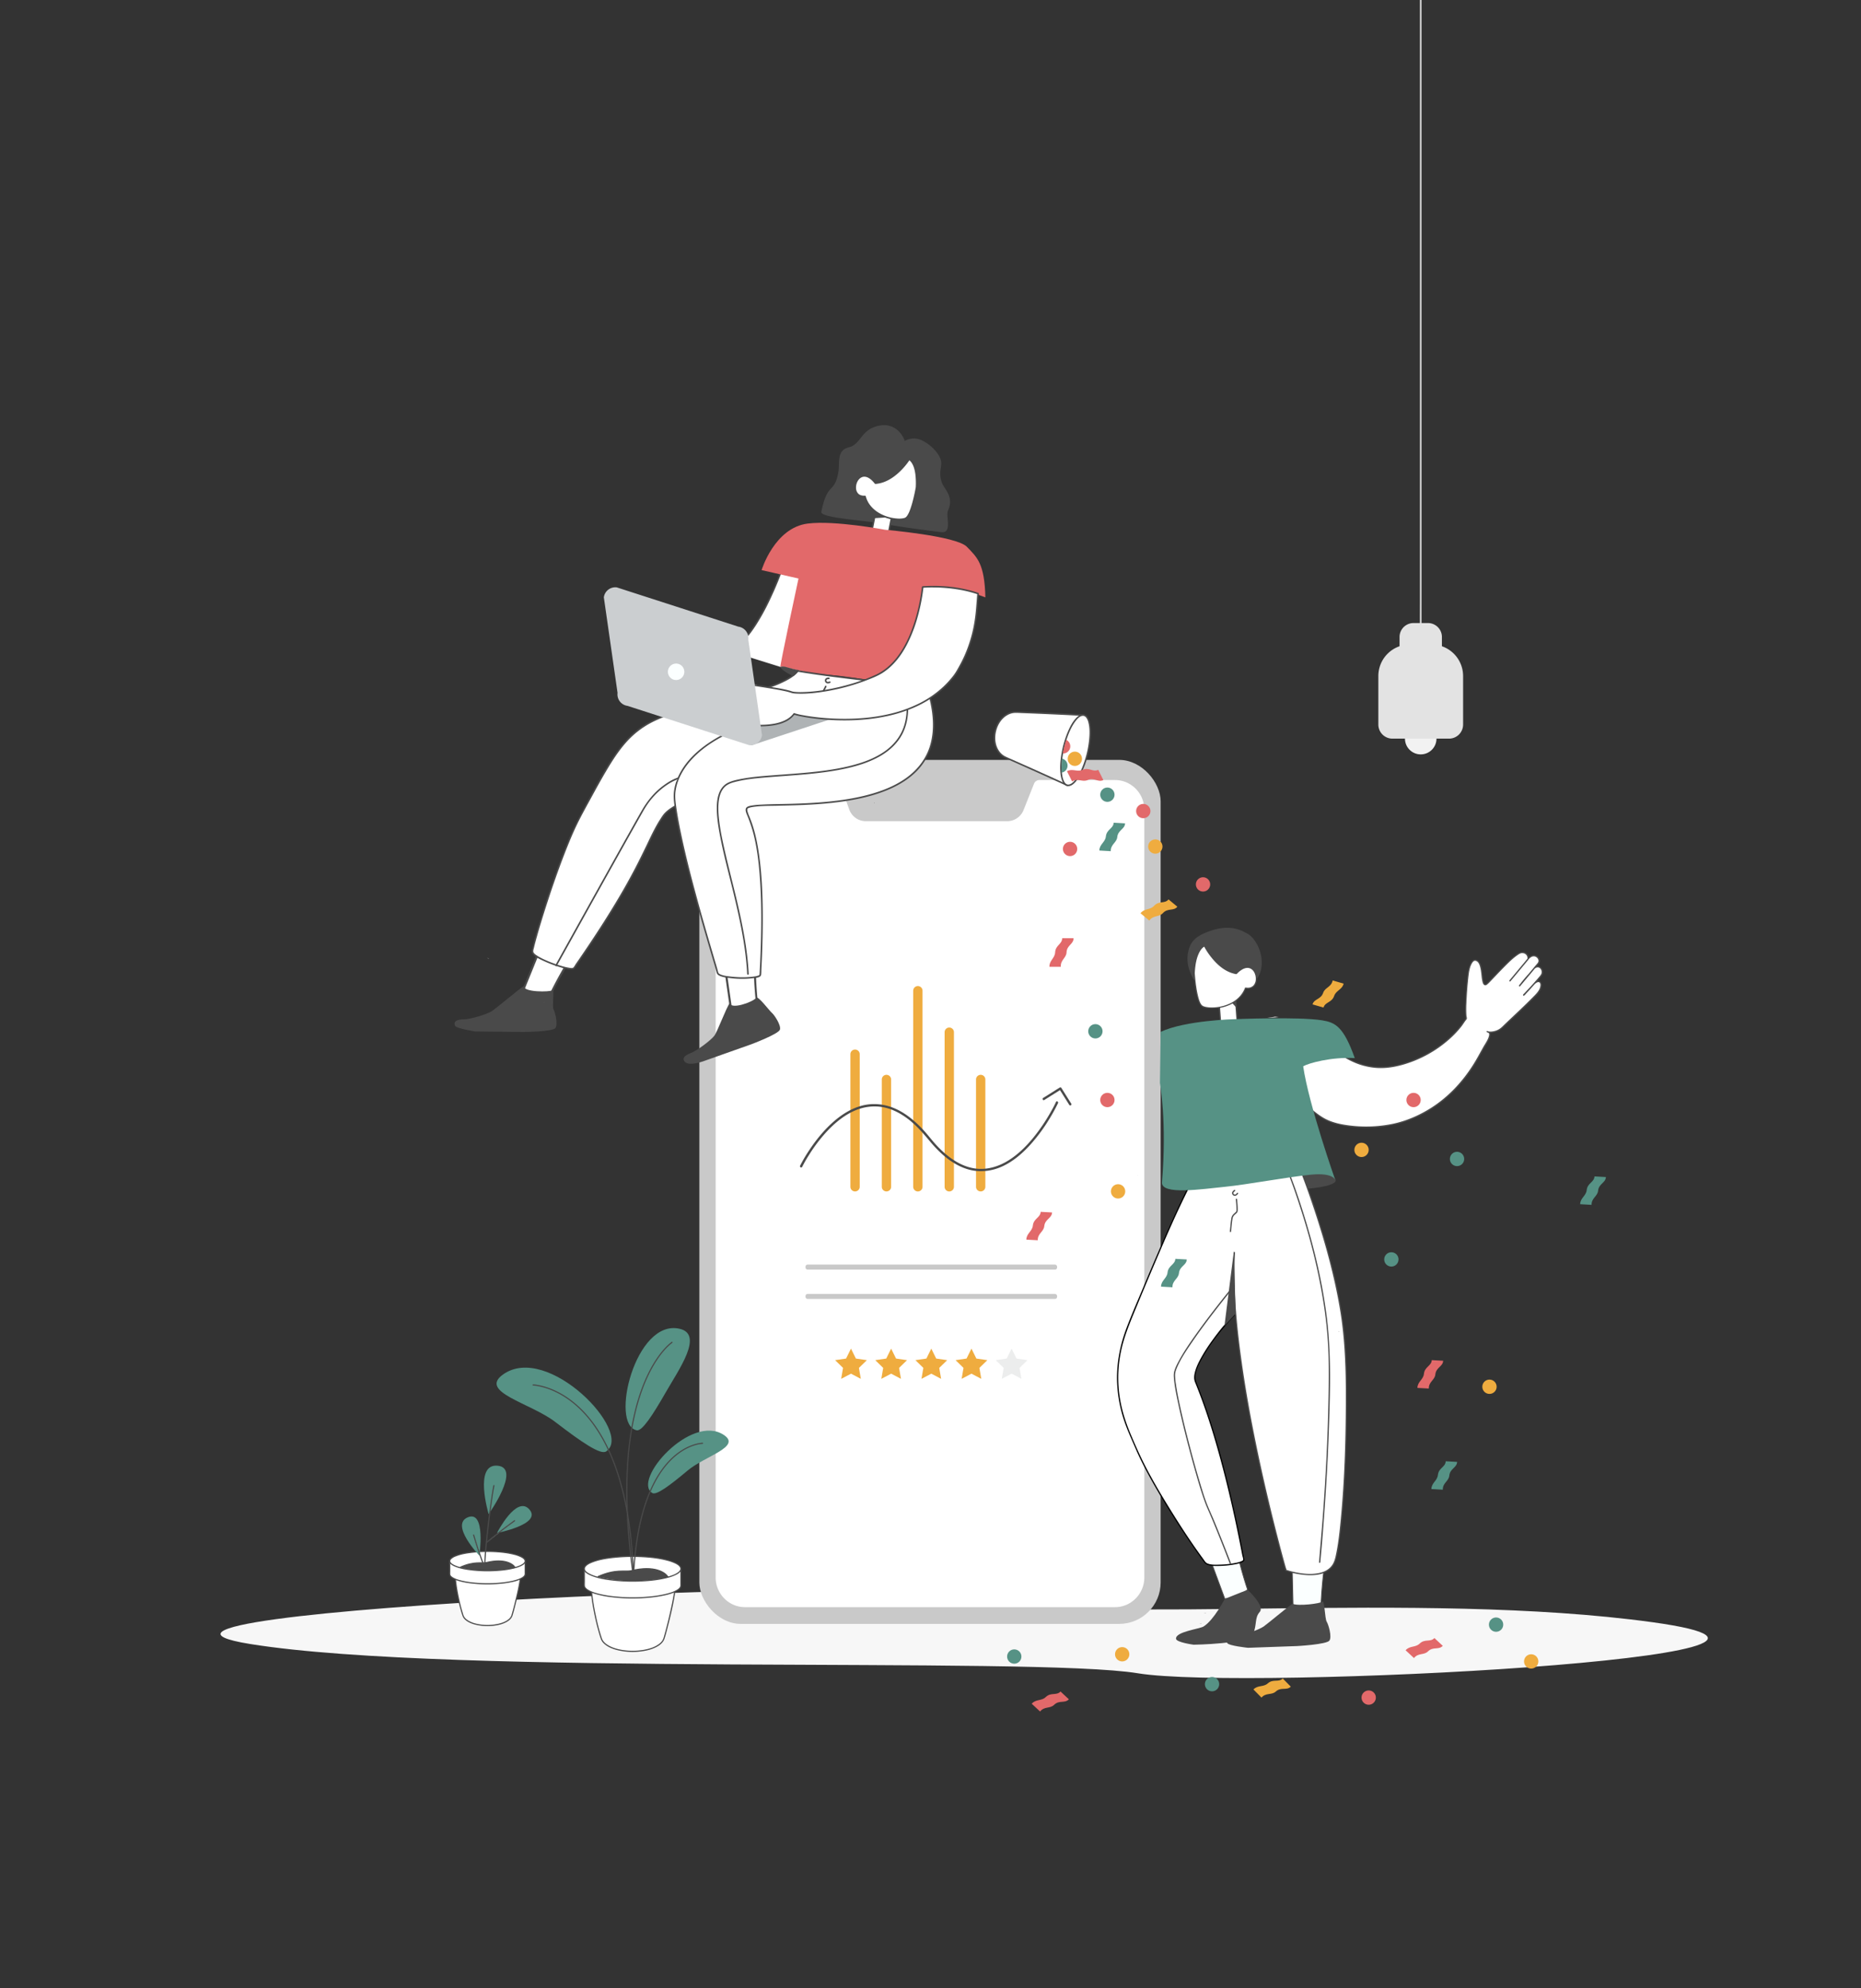 <svg id="Layer_1" data-name="Layer 1" xmlns="http://www.w3.org/2000/svg" viewBox="0 0 3590.45 3834.69"><rect x="0" y="0" width="3590.45" height="3834.69" fill="#333333" stroke="none"/><defs><style>.cls-1{fill:#f7f7f7;}.cls-2{fill:#fff;}.cls-3,.cls-4{fill:#4a4a4a;}.cls-4{stroke:#4a4a4a;stroke-miterlimit:10;stroke-width:2px;}.cls-5{fill:#569285;}.cls-6{fill:#c9c9c9;}.cls-7{fill:#efac3f;}.cls-8{fill:#eceded;}.cls-9{fill:#9c9c9c;}.cls-10{fill:#fbffff;}.cls-11{fill:#e2696a;}.cls-12{fill:#f2f2f2;}.cls-13{fill:#e3e3e3;}.cls-14{fill:#f16066;}.cls-15{fill:#afb3b5;}.cls-16{fill:#cbced0;}</style></defs><g id="Layer_4" data-name="Layer 4"><path class="cls-1" d="M3187.65,3129c478.22,66-784.86,132.72-992.17,98.57-202.33-33.33-1321.84,6.64-1713.12-56.53s1359.26-140.39,1487.3-88S2738.78,3067.07,3187.65,3129Z"/></g><path class="cls-2" d="M1003.83,3045.47c-2.72,20.83-13.37,62.49-16.39,71.31-3.34,9.73-21,18.63-47,18.63s-43.54-8.92-47-18.63c-6.81-19.41-13.26-50.83-15-70.7"/><path class="cls-3" d="M1002.7,3045.47c-2.08,15.85-5.94,31.55-9.8,47.05-1.62,6.51-3.29,13-5.16,19.47a38.3,38.3,0,0,1-1.81,5.52,18,18,0,0,1-5.18,6.16c-6.28,5-14.49,7.54-22.28,9a98.13,98.13,0,0,1-32.44.59c-8.31-1.23-16.88-3.53-23.93-8.28a21.69,21.69,0,0,1-6.17-5.94c-1.85-2.85-2.63-6.44-3.61-9.65-2.88-9.44-5.21-19-7.22-28.71-2-9.41-3.64-18.89-4.78-28.44-.24-2.06-.46-4.12-.64-6.18-.13-1.43-2.38-1.45-2.25,0,.83,9.43,2.32,18.8,4.08,28.1,1.93,10.15,4.21,20.26,7,30.21,1.21,4.31,2.44,8.66,4,12.86a17.89,17.89,0,0,0,4.69,6.73c5.71,5.34,13.52,8.27,21,10.08a99,99,0,0,0,32.73,2c9.08-.91,18.36-3,26.4-7.42,5-2.8,9.63-6.69,11.45-12.32,1.78-5.46,3.19-11.05,4.63-16.61,4.2-16.26,8.18-32.69,10.83-49.28.26-1.64.5-3.28.71-4.93.19-1.43-2.06-1.42-2.25,0Z"/><path class="cls-2" d="M1013.31,3011.06v25.21c0,10.29-32.6,18.63-72.82,18.63s-72.82-8.34-72.82-18.63v-25.21"/><path class="cls-3" d="M1012.19,3011.06v24.17a5.64,5.64,0,0,1-1,3.73,12.75,12.75,0,0,1-3.77,3.32c-4.49,2.85-9.74,4.48-14.84,5.84a158.24,158.24,0,0,1-22.54,4.06,265.12,265.12,0,0,1-55.83.35A173.09,173.09,0,0,1,891,3048.8c-5.5-1.32-11.11-2.92-16.09-5.66-2.51-1.38-6-3.66-6.17-6.56-.17-2.25,0-4.58,0-6.83v-18.69a1.13,1.13,0,0,0-2.25,0v23.36a10,10,0,0,0,.77,4.85,11.44,11.44,0,0,0,3.39,3.77c4.07,3.14,9.18,4.94,14,6.4A141.71,141.71,0,0,0,907,3054a261.39,261.39,0,0,0,57.57,1,184.59,184.59,0,0,0,24.43-3.66,72.7,72.7,0,0,0,17.34-5.82c3.11-1.61,6.79-3.94,7.83-7.52.59-2,.25-4.43.25-6.5v-20.42a1.13,1.13,0,0,0-2.25,0Z"/><ellipse class="cls-2" cx="940.49" cy="3011.06" rx="72.82" ry="18.63"/><path class="cls-3" d="M1012.19,3011.06c0,2-1.73,3.86-3.45,5.14a37,37,0,0,1-10,4.88c-10.87,3.74-22.49,5.39-33.9,6.43a274,274,0,0,1-43.82.39c-12-.85-24.1-2.38-35.63-5.84A49.8,49.8,0,0,1,874,3017.4c-2-1.2-4.38-2.91-5.07-5.17-.55-1.82.31-3.56,1.78-5a25.09,25.09,0,0,1,8.48-5c10.07-4.07,21.14-5.84,31.87-7.05a267.81,267.81,0,0,1,43.5-1.23c12.55.63,25.21,2,37.4,5.15a65.57,65.57,0,0,1,12.62,4.41c2.46,1.22,5.25,2.75,6.77,5.14a4.67,4.67,0,0,1,.8,2.45,1.13,1.13,0,0,0,2.25,0c0-2.6-1.69-4.76-3.62-6.35a34.73,34.73,0,0,0-10-5.27c-11.06-4.12-23.08-5.83-34.77-7a270.74,270.74,0,0,0-46-.44c-12.35.92-24.94,2.51-36.78,6.29a45.5,45.5,0,0,0-11.27,5c-2.23,1.46-4.54,3.42-5.28,6.09-1.71,6.13,5.93,10.14,10.42,12.09,10.26,4.43,21.65,6.28,32.67,7.59a267.76,267.76,0,0,0,45.65,1.33c13-.7,26.09-2.15,38.63-5.6a60.61,60.61,0,0,0,12.62-4.75c2.57-1.37,5.33-3.17,6.78-5.78a6.83,6.83,0,0,0,.9-3.24,1.13,1.13,0,0,0-2.16,0Z"/><path class="cls-4" d="M887.91,3023.06c27.14-12.34,41.56-6.93,50.47-9.1,35.4-8.65,51.64,3,55.31,9.44-60.86,12.27-104.52-.69-104.52-.69"/><path class="cls-5" d="M942.73,2920.5s-29.2-97.61,17.21-93.35S942.73,2920.5,942.73,2920.5Z"/><path class="cls-5" d="M958.88,2956.87s37.58-73.83,62.5-45.29S958.88,2956.87,958.88,2956.87Z"/><path class="cls-2" d="M992.79,2933.29c-20.83,15.05-38.66,29.09-53.76,41.8"/><path class="cls-3" d="M992.23,2932.32q-22.2,16-43.5,33.29-5.28,4.3-10.5,8.68c-1.1.93.49,2.52,1.6,1.59q19.65-16.52,40.25-31.87,6.6-4.92,13.28-9.75C994.52,2933.42,993.36,2931.47,992.23,2932.32Z"/><path class="cls-5" d="M924.87,3000.57s-57.34-59.79-22.18-73.92S924.87,3000.57,924.87,3000.57Z"/><path class="cls-2" d="M913.77,2960.78c7.35,24.63,14.74,46.09,21.77,64.53"/><path class="cls-3" d="M912.69,2961.08q7.83,26.21,17.09,52,2.28,6.3,4.67,12.57c.51,1.34,2.69.76,2.17-.6q-9.18-24.14-16.92-48.78-2.49-7.84-4.84-15.75a1.13,1.13,0,0,0-2.17.6Z"/><path class="cls-3" d="M951.79,2865.32c-1.52,7.31-2.63,14.7-3.74,22.08-1.63,10.82-3.09,21.66-4.48,32.51q-2.34,18.32-4.36,36.68c-1.25,11.47-2.41,23-3.37,34.47-.72,8.76-1.39,17.54-1.54,26.32v2.4a1.13,1.13,0,0,0,2.25,0c0-8.25.61-16.5,1.25-24.71.88-11.27,2-22.52,3.18-33.76q1.95-18.32,4.26-36.6,2.09-16.64,4.49-33.22c1.16-7.88,2.33-15.77,3.86-23.59.13-.66.26-1.32.4-2,.3-1.41-1.87-2-2.17-.6Z"/><rect class="cls-6" x="1349.26" y="1465.74" width="889.99" height="1666.54" rx="80"/><path class="cls-2" d="M2151.22,3100H1437.29c-31.1,0-56.55-25.74-56.55-57.2v-1481c0-31.46,25.45-57.21,56.55-57.21H1610a11.31,11.31,0,0,1,10.64,7.47l17.88,49.49a33.91,33.91,0,0,0,31.91,22.41H1943.2a34,34,0,0,0,31.54-21.41l20.19-50.82a11.28,11.28,0,0,1,10.51-7.14h145.78c31.1,0,56.55,25.75,56.55,57.21v1481C2207.77,3074.22,2182.32,3100,2151.22,3100Z"/><polygon class="cls-7" points="1641.81 2601.3 1651.28 2620.5 1672.46 2623.58 1657.13 2638.52 1660.75 2659.61 1641.81 2649.65 1622.86 2659.61 1626.48 2638.52 1611.15 2623.58 1632.33 2620.5 1641.81 2601.3"/><polygon class="cls-7" points="1719.28 2601.3 1728.76 2620.5 1749.94 2623.58 1734.61 2638.52 1738.23 2659.61 1719.28 2649.65 1700.34 2659.61 1703.95 2638.52 1688.63 2623.58 1709.81 2620.5 1719.28 2601.3"/><polygon class="cls-7" points="1796.76 2601.3 1806.23 2620.5 1827.41 2623.58 1812.09 2638.52 1815.7 2659.61 1796.76 2649.65 1777.81 2659.61 1781.43 2638.52 1766.1 2623.58 1787.29 2620.5 1796.76 2601.3"/><polygon class="cls-7" points="1874.23 2601.3 1883.71 2620.5 1904.89 2623.58 1889.56 2638.52 1893.18 2659.61 1874.23 2649.65 1855.29 2659.61 1858.91 2638.52 1843.58 2623.58 1864.76 2620.5 1874.23 2601.3"/><polygon class="cls-8" points="1951.71 2601.3 1961.18 2620.5 1982.37 2623.58 1967.04 2638.52 1970.66 2659.61 1951.71 2649.65 1932.76 2659.61 1936.38 2638.52 1921.05 2623.58 1942.24 2620.5 1951.71 2601.3"/><rect class="cls-2" x="2352.91" y="1920.25" width="32.25" height="50.91" transform="translate(-134.9 176.98) rotate(-4.16)"/><path class="cls-3" d="M2386.92,1968.76l-28.16,2-4,.3,1.22,1.22-1.25-17.15-2-27.35-.46-6.28-1.22,1.22,28.16-2,4-.29-1.22-1.22,1.24,17.15,2,27.34.46,6.29c.11,1.56,2.55,1.57,2.44,0l-1.25-17.15-2-27.34-.46-6.29a1.24,1.24,0,0,0-1.22-1.22l-28.16,2-4,.29a1.24,1.24,0,0,0-1.22,1.22l1.25,17.15,2,27.34.45,6.29a1.25,1.25,0,0,0,1.23,1.22l28.15-2,4-.29C2388.48,1971.09,2388.49,1968.64,2386.92,1968.76Z"/><polygon class="cls-3" points="2368.99 1925.81 2384.24 1926.27 2384.56 1942.6 2368.99 1925.81"/><path class="cls-3" d="M2576.22,2274c-9.63-15.69-36.12-23.89-81-17.94,5.5,11.36,15.29,37.87,15.29,37.87S2585.86,2289.7,2576.22,2274Z"/><path class="cls-9" d="M2313.49,3131.82c1.49-.35.15,0,4.94-1.14a11.86,11.86,0,0,1-1.68,1.23c-.46-.12-.72-.53-3.26,0Z"/><path class="cls-9" d="M2408.55,3071.66a3.07,3.07,0,0,0-.05-.68l.21.13h.09c.32.11.15.51-.16.51Z"/><circle class="cls-3" cx="2553.97" cy="3033.82" r="0.55"/><path class="cls-10" d="M2493.12,3031.32l1.65,68.06s43.64,12,53.64,1.16c1.47-37.13,5.81-71.41,5.81-71.41S2538,3040.16,2493.12,3031.32Z"/><path class="cls-3" d="M2492.3,3031.32l.56,23,.89,36.64.2,8.44a.86.86,0,0,0,.6.79c4.46,1.22,9,2.2,13.53,3.06,8.45,1.62,17.16,2.92,25.79,2.61a31.94,31.94,0,0,0,10.65-1.85,13,13,0,0,0,3.83-2.26c1-.84.88-1.52.94-2.8q.12-2.94.27-5.88c.71-14.26,1.8-28.5,3.17-42.71.69-7.08,1.41-14.16,2.3-21.21a.81.81,0,0,0-.83-.81.78.78,0,0,0-.39.1,26.51,26.51,0,0,1-8,3.13c-8.7,2.33-17.91,2.66-26.86,2.25a176.8,176.8,0,0,1-25.63-3.26c-1-.2-1.46,1.37-.43,1.57,13.25,2.59,26.91,4.22,40.42,3.13,6.35-.52,12.87-1.56,18.75-4.11a16.2,16.2,0,0,0,2.56-1.3l-1.23-.7c-2.32,18.43-3.89,37-5,55.54q-.34,5.79-.61,11.58l-.12,2.68c0,.79.12,1-.33,1.53a6.79,6.79,0,0,1-1.63,1.18c-2.9,1.67-6.41,2.2-9.69,2.46-8.47.65-17.09-.55-25.4-2-5.24-.94-10.49-2-15.63-3.45l.6.78-.56-23-.89-36.64-.2-8.45a.82.82,0,0,0-1.63,0Z"/><path class="cls-10" d="M2335.73,3010.55l27.22,73.52s25-1.61,44.09-17.61c-8.58-24.72-16.94-58.22-16.94-58.22S2372.07,3015.52,2335.73,3010.55Z"/><path class="cls-3" d="M2335,3010.77l9.21,24.88,14.66,39.61,3.34,9a.83.83,0,0,0,.79.59,67.33,67.33,0,0,0,9.79-1.52,89,89,0,0,0,21.6-7.61,71.76,71.76,0,0,0,13.28-8.72.8.8,0,0,0,.21-.79c-6.13-17.67-11.15-35.75-15.83-53.85-.37-1.45-.75-2.91-1.11-4.37a.82.82,0,0,0-1-.57,44.1,44.1,0,0,1-8,2.13,118.18,118.18,0,0,1-24.41,1.87,181.59,181.59,0,0,1-21.48-1.68c-1-.14-1.47,1.43-.44,1.57a166.51,166.51,0,0,0,34.42,1.41,89.47,89.47,0,0,0,17.66-2.85,23.47,23.47,0,0,0,2.73-.88l-1-.56q5.17,20.71,11.42,41.17c1.75,5.71,3.56,11.4,5.52,17l.21-.79c-11.34,9.41-25.85,15-40.37,17-1,.15-2.1.29-3.15.36l.78.59-9.21-24.88L2340,3019.27l-3.34-9C2336.15,3009.36,2334.58,3009.78,2335,3010.77Z"/><path class="cls-3" d="M2493.25,3093.45c12.1,5,54.13-.34,58.15-4.16s4.68,33.18,8.17,38.68,10.34,28.79,5.39,36.39-62.52,10.69-62.52,10.69l-94.66,3.35s-37.43-3.81-40.21-9.34c-4.27-8.48,3.21-12.73,16.37-13.35s45.42-12.28,54-18.37S2484.1,3099.81,2493.25,3093.45Z"/><path class="cls-3" d="M2407,3066.46s33.68,31.06,23.46,42.67-5.06,23.48-12.7,42.73-114.88,20.58-114.88,20.58-33-4.4-33.91-11.27c-1.82-13.81,45.36-19,53.22-23.94,20.14-12.72,40.72-53.16,40.72-53.16Z"/><path class="cls-2" d="M2384.81,2533.2c-29.44,28.14-88.6,104.33-78.68,130.93,6,16.18,50.33,115.21,93.4,344.36,1.65,8.74-65.08,15.69-73.61,6.43s-99.6-140.27-134-221.31c-16.39-38.57-62.65-121.48-14.36-239.5,34.68-84.78,97.65-235.56,129.76-290.33,28,7.43,82.88,1.51,82.88,1.51"/><path d="M2384,2532.34c-17.07,16.37-32.16,35.08-45.95,54.24a318.77,318.77,0,0,0-21.17,33.08c-4.91,9-9.56,18.49-11.86,28.51-1.34,5.78-1.77,11.69.38,17.31.9,2.37,1.87,4.72,2.81,7.08q5.28,13.2,10.19,26.54c13.12,35.75,24.28,72.21,34.39,108.91,17.43,63.33,31.64,127.53,44,192,.37,1.94,2.34,7.33,1.5,9.17-.42.92-1.81,1.52-2.64,1.94a43.62,43.62,0,0,1-10.23,3.22,165.19,165.19,0,0,1-31.26,3.65c-7.88.23-17.92.91-25.26-2.59-3.22-1.54-5.4-5.57-7.44-8.34-26.15-35.51-50-72.91-72.94-110.57-14.45-23.78-28.41-47.91-41-72.73-9.17-18.06-17.3-36.69-25.26-55.31-9-21.14-16.4-43-20.62-65.63a249.79,249.79,0,0,1,.21-91.75c5.88-31.3,18.38-60.28,30.47-89.54q16.86-40.79,34.14-81.38c21.77-51,43.65-102.25,68.92-151.67,4.16-8.14,8.45-16.22,13.06-24.11l-1.37.56c16.7,4.32,34.66,4.12,51.79,3.59,10.48-.32,21-.92,31.41-2,1.54-.17,1.56-2.61,0-2.45-10.12,1.09-20.31,1.68-30.48,2-17.2.57-35.29.87-52.08-3.48a1.25,1.25,0,0,0-1.37.57c-11,18.88-20.53,38.69-29.86,58.46-12.32,26.13-24.07,52.52-35.61,79q-18.12,41.58-35.57,83.43c-10.76,25.68-22,51.29-31.84,77.32-12.35,32.51-19.2,67.16-18.38,102a264,264,0,0,0,14,77.55c6,17.88,13.94,34.87,21.37,52.16,10.32,24,22.5,47.06,35.4,69.73,25.37,44.62,53.14,88,82.52,130.09,4,5.69,8,11.37,12.13,16.94,2.19,2.95,4.24,6.4,7.72,7.93,7.2,3.18,16.37,2.87,24,2.74a177.14,177.14,0,0,0,31.24-3.23,63.28,63.28,0,0,0,11.56-3.2c1.9-.78,4.51-1.84,5.45-3.82.6-1.24.27-2.23,0-3.57-.93-5.08-1.93-10.15-2.91-15.22q-2.78-14.31-5.68-28.6-10.43-51.27-22.86-102.1c-11.29-45.77-23.9-91.17-39-135.77-6.72-19.88-14.19-39.42-21.86-58.93-5.68-14.43,3.19-31.05,9.93-43.62,12.55-23.42,28.8-45,46-65.21,6.84-8,13.93-15.86,21.54-23.16,1.14-1.09-.59-2.81-1.72-1.72Z"/><path class="cls-2" d="M2374.93,2266.24l131.59-16.58s80.89,197.47,88.73,352.35-4.7,360.28-19.18,407.37-95.12,19.71-95.12,19.71-112.76-391.88-99.49-613.13"/><path class="cls-3" d="M2374.93,2267.46l115.46-14.55,16.13-2-1.17-.9c11.62,28.4,21.74,57.49,31.36,86.61,20.31,61.51,37.67,124.32,48.47,188.24,11.67,69,11.87,139.5,11.11,209.33-.71,65.63-3.29,131.4-9.53,196.76-2.05,21.49-4.29,43.11-8.52,64.31-1.54,7.69-3.1,15.89-7.35,22.61-5.7,9-15.37,14-25.54,16.25-18.57,4.07-38.73.82-56.85-4-2-.55-4.11-1.39-6.19-1.8-.32-.06-.7-.33-1-.33.6,0,.67,1.29.78.62.21-1.31-1.11-3.9-1.46-5.15-7.33-26.11-14.19-52.35-20.82-78.64q-18.18-72.09-33.5-144.87c-12.19-58.19-22.92-116.71-31.1-175.6-7.88-56.74-13.71-114.07-13.6-171.42q0-18.45,1.09-36.89c.09-1.57-2.35-1.56-2.45,0-3.29,55.72.89,111.82,7.28,167.18,6.92,60,17,119.7,28.62,179q15.48,78.64,34.65,156.48,11.88,48.58,25.08,96.83,1.41,5.11,2.85,10.22c.3,1.07.45,2.81,1.07,3.76s1.74,1.15,2.88,1.5c2.44.75,4.9,1.43,7.37,2.06a173,173,0,0,0,26.53,4.69c19.13,1.79,42.94.23,55.23-16.8,4.85-6.72,6.71-14.92,8.38-22.9,1.85-8.86,3.22-17.82,4.45-26.79,8.16-59.39,11-119.67,12.9-179.53q1.71-54.55,1.26-109.15c-.33-34.81-.8-69.85-4.06-104.52-6.34-67.5-22.58-134-42-198.83-12.55-41.81-26.6-83.26-42.62-123.88-.78-2-1.56-4-2.37-5.93a1.23,1.23,0,0,0-1.18-.89L2391.07,2263l-16.14,2c-1.54.19-1.56,2.63,0,2.44Z"/><path class="cls-3" d="M2481.12,2253c10.46,24.94,19.26,50.69,27.59,76.41,19,58.63,34.31,118.62,44.1,179.49a793.63,793.63,0,0,1,10.33,106.93c.85,35.25.23,70.57-.65,105.81-1.62,64.42-5,128.78-9.6,193.05-2.3,32.44-5.42,64.81-7.94,97.23,0,.48-.09,1-.13,1.44-.16,1.56,2.29,1.55,2.44,0,2.63-26.83,4.75-53.71,6.76-80.58,4.63-62,8.17-124,10.19-186.1,2.3-70.94,4.09-142.27-5.28-212.79-8.41-63.37-23.26-125.85-42.1-186.89-9.7-31.47-20.27-62.84-32.8-93.31-.19-.45-.37-.9-.56-1.34-.6-1.43-3-.8-2.35.65Z"/><path class="cls-3" d="M2381.35,2295.37a8.88,8.88,0,0,0-4.2,4.84,5.38,5.38,0,0,0,4.28,6.29,5.45,5.45,0,0,0,2.57-.14,9.64,9.64,0,0,0,4.56-3.85,1.22,1.22,0,1,0-2.06-1.3l0,.06a7.76,7.76,0,0,1-2.78,2.59l-.24.11h0a2.16,2.16,0,0,1-.43.14c-.09,0-.57.1-.27.07a3,3,0,0,1-.6,0h-.2l-.45-.13c-.32-.1.19.12-.11-.05l-.2-.1-.3-.19c-.19-.13,0,.06-.14-.12a6.13,6.13,0,0,1-.74-.79,3.45,3.45,0,0,1-.25-.41,2.1,2.1,0,0,1-.13-.26c.08.18,0,0,0-.07a2.08,2.08,0,0,0-.11-.43c.09.31,0-.07,0-.19v-.34l.06-.24a1.56,1.56,0,0,1,.13-.4c-.09.32,0-.06.08-.16a6.46,6.46,0,0,1,.44-.71c0-.05.23-.27,0,0l.1-.13.27-.3c.18-.2.37-.38.56-.56a2.93,2.93,0,0,1,.66-.55s-.25.19-.1.07l.15-.11.26-.18a5.39,5.39,0,0,1,.5-.33,1.22,1.22,0,0,0-1.23-2.11Z"/><path class="cls-3" d="M2384.25,2313.33q.52,5,.85,10c.18,2.61.32,5.21.35,7.82a21.09,21.09,0,0,1-.31,5.38c-.1.38,0,.13-.19.43a10.51,10.51,0,0,1-1.32,1.43c-1.16,1.11-2.39,2.14-3.53,3.28a14,14,0,0,0-4.24,7.08,142.38,142.38,0,0,0-1.88,14.54q-.63,6-1.15,12c-.14,1.56,2.3,1.55,2.44,0,.73-8.32,1.33-16.76,2.78-25a12,12,0,0,1,3.52-6.61c1.78-1.81,4.5-3.46,5.67-5.77.73-1.45.63-3.43.66-5,0-2.52-.08-5-.23-7.55q-.35-6-1-12c-.16-1.54-2.6-1.56-2.44,0Z"/><path class="cls-2" d="M2535.85,1982.05c-1.56-1.37-3.2-2.71-4.79-4q-1.5-1.23-3-2.49l-1.1-1a57.91,57.91,0,0,0-5.37-4.25,53.62,53.62,0,0,0-7.89-4.18l-.68-.3c1.44.17,2.88.34,4.31.54.68.46,1.33.93,2,1.41,1.55,1.12,3.19,2.11,4.82,3.15,1.28.81,2.46,1.75,3.74,2.56,1.54,1,3.14,1.77,4.72,2.61.38.25.76.5,1.13.76l.5.43.33.39v.08c.44,1.45.84,2.9,1.35,4.33Z"/><path class="cls-2" d="M2452.38,1962.89l-7.53.4,5-.72c3.35-.43,6.73-.85,10.05-1.49,1.92.22,3.82.44,5.75.62l1.52.13c-2.69.22-5.37.44-8.06.63C2456.88,1962.63,2454.63,1962.78,2452.38,1962.89Z"/><path class="cls-9" d="M2322.26,3112.06c1.46-.36.15,0,4.82-1.17a12.81,12.81,0,0,1-1.63,1.22c-.45-.11-.71-.51-3.19.08Z"/><path class="cls-3" d="M2583.73,2569a.9.9,0,0,1-.61-1.09c.06-.15.11-.3.16-.45.24.53.46,1.06.69,1.6Z"/><path class="cls-3" d="M2194.87,2267.19h-.18l.69-1.55h0l-.15.46c-.13.38-.25.75-.38,1.12Z"/><path class="cls-3" d="M2256.45,2193.6a.93.93,0,0,1,.48.17.66.66,0,0,1,.13.94l0,.06-.53.57Z"/><path class="cls-2" d="M2574.45,2022.65s47.16,49.89,120.59,32.82,116.85-64.84,129.37-84.44c10.82-17-3,19.17,7.49-86.81,2.56-25.74,10-32.57,14-32.33,9.58.58,12,15.19,13.22,24.07,1.82,12.91,2,26.85,8.49,22.78s55.1-61.49,68.67-61.47,12.15,12.44,12.15,12.44L2913.19,1892s21.91-26.79,35.21-42.31c13-15.21,25.81,1.3,19.75,8.3-2,2.31-7.76,9.29-16,19.14-11,13.14-20.43,24.36-20.43,24.36s12.72-16.65,20.43-24.36c1.48-1.48,5.87-7.29,7.12-8.56,10.62-10.82,21.15,3.84,14.39,12.86-3.87,5.18-28.61,33-33.49,37.48-4.17,3.87,13.33-14.85,20.26-21.65,11.8-11.56,20.61,3.32,3.34,21.61-12.89,13.65-57.84,55.8-65.51,63.27-9.44,9.19-24.62,10.19-28.94,7.63,3.38,1.68,11.23,1.39-3.61,25.68s-48.17,105-145.79,143.85c-54.71,21.75-125.47,17.1-159.61,1.76-43.16-19.39-112.41-111.95-112.41-111.95Z"/><path class="cls-3" d="M2573.59,2023.52c10.26,10.82,24.12,19.13,37.6,25.16a132,132,0,0,0,42.6,11.11c18.8,1.6,37.3-1.41,55.3-6.78a230.72,230.72,0,0,0,86.83-48.23,187.8,187.8,0,0,0,23.27-24.41c3.14-4,6.1-9,9-12.69.8-1,1.79-1.83,1.81-3.18,0-2.27-.67-4.16-.85-6.42a201.46,201.46,0,0,1,0-23.57c.77-17.74,2.06-35.59,4.2-53.21.93-7.65,2.3-16,6.17-22.74,1.43-2.51,3.73-5.92,7-5.36,7.19,1.22,9.21,11.36,10.31,17.22,1.54,8.17,1.43,16.82,3.76,24.82,1.24,4.28,4.28,7.13,8.36,3.9a73.36,73.36,0,0,0,7-6.77c8.25-8.52,16.31-17.22,24.65-25.65s16.83-17.16,26.57-24c2.54-1.77,5.64-4,8.85-4.24,5.94-.36,10.65,3.42,11,9.34a8.13,8.13,0,0,0,0,1.56c.24.63.47-.48.23-.43-.49.12-1.44,1.73-1.75,2.11l-8.28,9.94-21,25.23-4.08,4.9,1.73,1.73c10.59-12.94,21.23-25.85,32-38.6,3.47-4.08,7.36-9.54,13.29-9.59a9.39,9.39,0,0,1,8.91,7.37c.8,3.78-1.9,6.1-4.1,8.75q-5.64,6.75-11.26,13.52-11,13.2-22.06,26.32l1.92,1.48c4.65-6.08,9.45-12.07,14.48-17.85,2.89-3.32,6-6.42,8.79-9.86s6.22-8.86,11.45-8.42c4.68.4,7.41,5.56,7.05,9.84-.29,3.46-2.62,5.92-4.74,8.43-5.35,6.35-10.88,12.54-16.43,18.71q-4.56,5.07-9.2,10.08c-1.14,1.22-2.28,2.43-3.45,3.62-.37.37-.74.74-1.12,1.1s-1,.67-.38.49l1.5.85c.31,1-.42,1,.48.18.74-.7,1.38-1.55,2.06-2.3q3-3.32,6.13-6.58c4.29-4.54,8.48-9.67,13.37-13.59,1.86-1.49,4.89-3.32,7.3-1.94,2.11,1.21,2.32,4.19,2.11,6.34-.77,7.8-6.67,14.19-11.9,19.53-18.13,18.54-37.25,36.14-56,54-3.71,3.52-7.32,7.62-11.71,10.28a33.66,33.66,0,0,1-13,4.5c-3,.38-6.8.7-9.55-.81l-1.23,2.11a16.19,16.19,0,0,1,3.32,1.55c1.5,1.24,1.3,3.31.94,5-1.65,7.92-6.89,14.78-10.8,21.71-6.12,10.83-11.91,21.82-18.46,32.4-21.31,34.4-49.12,64.49-83.54,86.08-22.4,14-47,24.7-72.9,30.13a254.52,254.52,0,0,1-77.78,3.85c-19.29-2-39.83-5.73-56.67-15.86-15.91-9.56-29.7-22.74-42.68-35.88a715.11,715.11,0,0,1-60.2-70l-1-1.29-.73,1.79,42.77-9L2559,2027l15.62-3.27c1.53-.32.88-2.68-.65-2.35l-42.77,9-68.14,14.26L2447.6,2048a1.22,1.22,0,0,0-.85,1.5,1.48,1.48,0,0,0,.12.29,731.34,731.34,0,0,0,53.06,63c13.44,14.26,27.58,28.27,43.55,39.71a95.36,95.36,0,0,0,21.07,11.68,154.3,154.3,0,0,0,30.63,8,256.26,256.26,0,0,0,76.82.73,223.59,223.59,0,0,0,77.23-26c37.63-20.68,68.58-51.11,92-86.91,7.6-11.62,14.29-23.75,21-35.91,3.49-6.34,7.56-12.41,10.59-19,1.82-4,5.19-11.28.57-14.69a20.48,20.48,0,0,0-3.44-1.64c-1.4-.67-2.62,1.35-1.23,2.11,5.66,3.11,14.24,1.06,19.82-1.13,5.85-2.3,10.11-6.25,14.56-10.49,10-9.57,20.12-19.09,30.14-28.67s20.38-19.34,30.11-29.44c5.38-5.58,11.37-12.94,11.34-21.16,0-5.15-3.66-9.26-9-7.53-3.37,1.09-5.88,3.76-8.3,6.21q-4.28,4.33-8.44,8.75c-2.62,2.76-5.23,5.53-7.79,8.35-.72.79-3.17,2.73-2.76,4a1.24,1.24,0,0,0,1.5.85c1.72-.47,3.54-3.2,4.7-4.42,3-3.19,6-6.45,8.93-9.71,6.28-6.94,12.53-13.91,18.54-21.08,2.22-2.66,4.41-5.24,4.88-8.82a12.15,12.15,0,0,0-4.9-11.46c-9.43-6.4-16.78,7-22.12,12.6a280.06,280.06,0,0,0-19.23,23.16c-.83,1.1,1,2.54,1.92,1.48q10.76-12.72,21.42-25.54l12.4-14.9c2.19-2.62,4.61-4.93,4.48-8.61a12,12,0,0,0-5.69-9.41c-4.1-2.55-9.08-1.89-13,.7-4.84,3.22-8.45,8.63-12.15,13q-5.92,7-11.79,14.13-8,9.66-16,19.37c-1,1.21.72,2.94,1.73,1.73l33.66-40.44c1.22-1.47,2-2.25,1.94-4.23-.16-4.34-2.15-8.54-6.13-10.6-8.86-4.59-16.88,2.22-23.4,7.6-18.1,14.92-33,33.13-49.76,49.47a31.29,31.29,0,0,1-2.88,2.64c-2,1.51-3.21.62-4-1.65-1.48-4-1.74-8.5-2.24-12.68s-1-8.22-1.7-12.29c-1.09-6.17-2.74-14-8.07-18-3.12-2.34-6.91-2.78-10-.31-3.62,2.91-5.57,7.72-7,12-3,9.14-3.72,18.84-4.61,28.35-1.49,15.87-2.83,31.78-3.28,47.71a143.63,143.63,0,0,0,.36,19.68c.13,1.23.31,2.46.54,3.68,0,.19.25,1.08.1.54.07.26,0,.6,0,.21,0,.18.21-.1-.11.18.22-.19-.11.13-.32.38-.72.88-1.43,1.76-2.09,2.68-4.25,5.93-8.24,11.86-13.07,17.37-19.29,22-43.61,39.77-69.94,52.46-33.36,16.08-71.29,25.56-108,16.43-20.66-5.15-40.7-15.47-56.4-29.94-.82-.76-1.64-1.53-2.41-2.34C2574.23,2020.65,2572.51,2022.38,2573.59,2023.52Z"/><path class="cls-5" d="M2239.26,1990.36c47.38-22.32,142.77-24.5,142.77-24.5s123.85-5.07,168.75,2.23c25.28,4.11,41.21,11.67,63,72.87-45.78-2.52-89.52,9.86-99.54,15.77,10.89,74.82,62,219.61,62,219.61s-3-14.67-46.09-10.65-124.61,19.42-167.32,23.56-123.09,16.68-121-8.81c9.73-116.71-3.94-191.5-3.94-191.5Z"/><path class="cls-3" d="M2379.93,2479.65c-10,11.88-19.61,24-29.17,36.25-14.48,18.49-28.67,37.22-42.3,56.34-12.42,17.43-24.78,35.19-34.84,54.12-3.26,6.13-6.52,12.55-8.23,19.32-1.18,4.62-.88,9.35-.44,14.05,1.54,16.57,5.07,33,8.54,49.24,4.82,22.61,10.27,45.08,16,67.47q8.82,34.47,18.68,68.65c5,17.4,10.2,34.81,16.35,51.85,2.31,6.41,5,12.57,7.76,18.81,5.35,12.25,10.43,24.61,15.45,37q12.22,30.18,23.89,60.59c.45,1.17.9,2.34,1.34,3.51.56,1.45,2.92.82,2.36-.65q-8.62-22.54-17.57-45-7.56-19-15.38-37.94c-4-9.54-8.32-18.93-12.25-28.48-5.92-14.41-10.37-29.48-14.87-44.37-6.54-21.66-12.6-43.47-18.38-65.34-6.08-23-11.85-46-17.13-69.17-4.2-18.45-8.27-37-11-55.73a125.72,125.72,0,0,1-1.7-17.32c0-5.28,1.68-10.21,3.74-15,7.67-17.83,19-34.27,29.92-50.21,13.46-19.63,27.68-38.74,42.2-57.61q16.74-21.74,34.11-43c1.56-1.89,3.12-3.78,4.7-5.66,1-1.2-.72-2.94-1.73-1.73Z"/><polygon class="cls-3" points="2380.62 2412.68 2362.34 2557.45 2383.88 2534.09 2380.62 2412.68"/><path class="cls-3" d="M2304.42,1891.79s-15.56-22.92-13.23-47.3,12.15-37,38-46.82c37.21-14.18,58.94-8,79.45,4.41,10.87,6.58,25.23,28.33,25.73,53.45.41,20.67-8,34.19-19.71,42.3S2304.42,1891.79,2304.42,1891.79Z"/><path class="cls-2" d="M2303.93,1877.62s3.67,54.85,15.06,63,68.66,6.27,84-34.63c37.19,6.5,21-68.43-17.72-28.07-37.69-5.93-61.38-53.27-61.38-53.27S2306.49,1829.55,2303.93,1877.62Z"/><path class="cls-3" d="M2302.8,1877.62c.54,8,1.46,16,2.58,23.94A197.76,197.76,0,0,0,2309,1921c1.28,5.36,2.79,10.9,5.49,15.73a14.33,14.33,0,0,0,3.77,4.63,14.63,14.63,0,0,0,4.06,2,45.53,45.53,0,0,0,13,2.08,85.14,85.14,0,0,0,36.1-6.7c12.86-5.47,24.13-14.72,30.4-27.39q1.23-2.52,2.22-5.15l-1.38.79c6,1,12.43.23,16.92-4.25,3.8-3.81,5.4-9.31,5.48-14.59a27.32,27.32,0,0,0-4.55-15.69c-3.08-4.46-7.78-7.56-13.3-7.74-7.63-.26-14.59,4.58-19.94,9.53-1,.9-1.91,1.83-2.83,2.79l1.1-.29c-14.28-2.29-26.7-10.51-36.86-20.49a133.9,133.9,0,0,1-20.6-26.49c-1.14-1.89-2.26-3.8-3.25-5.78a1.14,1.14,0,0,0-1.27-.52c-2.55.74-4.83,2.93-6.54,4.84-5.69,6.38-8.7,14.94-10.69,23.11a144.13,144.13,0,0,0-3.54,26.16c-.08,1.45,2.17,1.44,2.25,0,.71-12.88,2.3-26.45,7.72-38.32a39.14,39.14,0,0,1,5.21-8.61,24.17,24.17,0,0,1,2.42-2.54,13.14,13.14,0,0,1,1.86-1.46,16.13,16.13,0,0,1,1.57-.88h0l.18-.06.15-.06-1.27-.51a125.8,125.8,0,0,0,14.2,21.55c10.14,12.75,22.93,24.41,38.53,29.88a56.36,56.36,0,0,0,6.25,1.78,16,16,0,0,0,3.22.6c1.06,0,1.83-1.23,2.54-1.92a44.57,44.57,0,0,1,9-7c4.27-2.46,9.36-4,14.22-2.45,8.35,2.64,12.13,12.61,12,20.65a19.37,19.37,0,0,1-3.74,11.71,14.58,14.58,0,0,1-11.56,5.24,24.34,24.34,0,0,1-4.26-.36,1.17,1.17,0,0,0-1.38.78c-5,13.12-15.13,23.15-27.57,29.34a82.08,82.08,0,0,1-35.36,8.29,53.74,53.74,0,0,1-13.62-1.32c-3.12-.77-5.87-1.8-7.78-4.48-2.88-4-4.35-9.13-5.62-13.86a173.77,173.77,0,0,1-3.8-18.77c-1.38-8.88-2.32-17.81-3-26.77v-.45C2305,1876.18,2302.71,1876.17,2302.8,1877.62Z"/><path class="cls-7" d="M1701.26,2289.13V2082.21a9,9,0,0,1,9-9h0a9,9,0,0,1,9,9v206.92a9,9,0,0,1-9,9h0A9,9,0,0,1,1701.26,2289.13Z"/><path class="cls-7" d="M1883.05,2289.13V2082.21a9,9,0,0,1,9-9h0a9,9,0,0,1,9,9v206.92a9,9,0,0,1-9,9h0A9,9,0,0,1,1883.05,2289.13Z"/><path class="cls-7" d="M1761.85,2289.13V1911a9,9,0,0,1,9-9h0a9,9,0,0,1,9,9v378.16a9,9,0,0,1-9,9h0A9,9,0,0,1,1761.85,2289.13Z"/><path class="cls-7" d="M1822.45,2289.14V1991a9,9,0,0,1,9-9h0a9,9,0,0,1,9,9v298.16a9,9,0,0,1-9,9h0A9,9,0,0,1,1822.45,2289.14Z"/><path class="cls-7" d="M1640.67,2289.14v-255.7a9,9,0,0,1,9-9h0a9,9,0,0,1,9,9v255.7a9,9,0,0,1-9,9h0A9,9,0,0,1,1640.67,2289.14Z"/><path class="cls-3" d="M1547.63,2250.86a240.81,240.81,0,0,1,12.5-22,302.25,302.25,0,0,1,34.78-46c15.19-16.35,32.79-31.07,53.3-40.22,21.43-9.56,45.19-11.28,67.54-3.9,13.91,4.59,26.74,12.22,38.2,21.26,15.29,12.06,27.76,26.58,40.17,41.46,19.69,23.6,44.36,45.91,74.63,54.35,22.12,6.16,45.13,3.29,65.79-6.35,20.28-9.47,37.71-24.45,52.71-40.86a327,327,0,0,0,36.54-49.07,335.25,335.25,0,0,0,16.75-30.27l.71-1.49c1.2-2.61-2.68-4.9-3.89-2.27-3.4,7.4-7.37,14.57-11.43,21.63a348.3,348.3,0,0,1-31.88,46.73c-14,17.17-30.1,33.18-49.07,44.84-18.77,11.53-40.46,18.12-62.59,15.32-28.75-3.65-53.38-21.82-73-42.17-7-7.25-13.21-15.06-19.66-22.75a248.4,248.4,0,0,0-20.24-21.56c-11.61-10.91-24.55-20.68-39-27.61-22.2-10.67-47-13.42-70.76-6.37-21.74,6.47-40.88,19.76-57.25,35.18-15.09,14.2-28.18,30.5-39.75,47.66a300.45,300.45,0,0,0-18.32,30.61c-.26.51-.52,1-.77,1.53-1.26,2.59,2.62,4.87,3.89,2.27Z"/><path class="cls-3" d="M2066.84,2128.94l-16.76-26.68-2.37-3.77a2.28,2.28,0,0,0-3.08-.81l-28.11,17.66-4,2.48c-2.44,1.54-.19,5.43,2.28,3.89l28.1-17.66,4-2.49-3.08-.8,16.77,26.68,2.37,3.77c1.53,2.45,5.43.19,3.88-2.27Z"/><rect class="cls-6" x="1554.06" y="2439.23" width="485.41" height="9.69" rx="4"/><rect class="cls-6" x="1554.06" y="2495.82" width="485.41" height="9.69" rx="4"/><circle class="cls-11" cx="2136.49" cy="2121.77" r="13.82"/><path class="cls-11" d="M2046.69,1864.82h-22c-.53-12,10.45-16.53,11-27.78.71-14.08,13.49-15.67,13.59-27.31h22c0,11.64-13,13.23-13.59,27.31C2057.21,1847.92,2045.61,1851.68,2046.69,1864.82Z"/><circle class="cls-7" cx="2165.06" cy="3190.86" r="13.82"/><path class="cls-11" d="M2006.66,3301.3l-16.13-15c7.79-9.16,18.91-5,27-12.84,10.11-9.82,20.56-2.28,28.55-10.73l16.13,15c-7.93,8.52-18.5.86-28.55,10.73C2025.87,3296.1,2014.82,3290.94,2006.66,3301.3Z"/><circle class="cls-7" cx="2954.16" cy="3204.69" r="13.82"/><circle class="cls-5" cx="2886.4" cy="3133.7" r="13.82"/><path class="cls-11" d="M2728,3198.18l-16.13-15c7.79-9.16,18.91-5,27-12.83,10.11-9.82,20.56-2.28,28.56-10.74l16.13,15c-7.93,8.52-18.5.87-28.56,10.74C2747.22,3193,2736.17,3187.82,2728,3198.18Z"/><circle class="cls-5" cx="2338.42" cy="3248.52" r="13.82"/><circle class="cls-5" cx="1956.84" cy="3195.26" r="13.82"/><circle class="cls-11" cx="2640.64" cy="3274.46" r="13.82"/><path class="cls-7" d="M2433.81,3274.46l-15.46-15.69c8.18-8.81,19.1-4.16,27.52-11.65,10.52-9.37,20.63-1.38,29-9.48l15.46,15.7c-8.29,8.16-18.52,0-29,9.48C2453.23,3270.1,2442.41,3264.47,2433.81,3274.46Z"/><circle class="cls-12" cx="2741.02" cy="1424.72" r="30.41"/><path class="cls-13" d="M2742.52,1208.56V6.69c0-16.23.17-32.48,0-48.72v-2.13a1.5,1.5,0,0,0-1.5-1.5,1.5,1.5,0,0,0-1.5,1.5V1157.7c0,16.24-.18,32.49,0,48.73v2.13a1.5,1.5,0,0,0,3,0Z"/><path class="cls-13" d="M2720,1243.19h42a60.78,60.78,0,0,1,60.78,60.78h0v93.61a27.16,27.16,0,0,1-27.15,27.15H2686.41a27.16,27.16,0,0,1-27.15-27.15V1304A60.78,60.78,0,0,1,2720,1243.19Z"/><path class="cls-13" d="M2727,1201.79h28a26.91,26.91,0,0,1,26.91,26.91v101.48a17.19,17.19,0,0,1-17.19,17.19h-47.37a17.19,17.19,0,0,1-17.19-17.19V1228.7A26.92,26.92,0,0,1,2727,1201.79Z"/><circle class="cls-5" cx="2113.35" cy="1989.23" r="13.82"/><path class="cls-5" d="M3070.65,2324l-22-1.24c.14-12,11.36-15.91,12.55-27.11,1.5-14,14.36-14.9,15.1-26.51l22,1.23c-.65,11.62-13.67,12.49-15.1,26.51C3082.1,2307.72,3070.3,2310.82,3070.65,2324Z"/><circle class="cls-5" cx="2811.08" cy="2235.49" r="13.82"/><circle class="cls-11" cx="2727.19" cy="2121.77" r="13.82"/><circle class="cls-7" cx="2626.81" cy="2217.99" r="13.82"/><path class="cls-5" d="M2262,2483l-22-1.23c.14-12,11.36-15.92,12.55-27.12,1.5-14,14.36-14.89,15.1-26.51l22,1.24c-.65,11.61-13.67,12.48-15.1,26.5C2273.42,2466.73,2261.62,2469.84,2262,2483Z"/><path class="cls-5" d="M2783.61,2873.44l-22-1.23c.14-12,11.36-15.92,12.55-27.12,1.5-14,14.36-14.89,15.1-26.51l22,1.23c-.65,11.62-13.67,12.49-15.1,26.51C2795.06,2857.15,2783.26,2860.26,2783.61,2873.44Z"/><circle class="cls-7" cx="2873.67" cy="2674.87" r="13.82"/><path class="cls-11" d="M2756.65,2678.34l-22-1.24c.14-12,11.36-15.92,12.55-27.11,1.5-14,14.36-14.9,15.1-26.51l22,1.23c-.65,11.62-13.67,12.49-15.1,26.51C2768.1,2662.05,2756.3,2665.15,2756.65,2678.34Z"/><path class="cls-7" d="M2571.12,1891.19l21.18,6.07c-2.8,11.69-14.6,13-18.25,23.67-4.56,13.33-17.3,11.34-20.59,22.5l-21.18-6.07c3.21-11.19,16.1-9.15,20.59-22.51C2556.35,1904.53,2568.54,1904.12,2571.12,1891.19Z"/><circle class="cls-7" cx="2157.14" cy="2298" r="13.82"/><path class="cls-11" d="M2002.15,2392.33l-22-1.23c.13-12,11.35-15.92,12.55-27.12,1.49-14,14.35-14.89,15.1-26.51l22,1.23c-.65,11.62-13.67,12.49-15.09,26.51C2013.6,2376,2001.81,2379.15,2002.15,2392.33Z"/><path class="cls-5" d="M2143,1641.8l-22-1.24c.14-12,11.36-15.91,12.56-27.11,1.49-14,14.35-14.9,15.09-26.51l22,1.23c-.65,11.62-13.67,12.49-15.1,26.51C2154.4,1625.51,2142.6,1628.61,2143,1641.8Z"/><path class="cls-2" d="M2059,1514.68c-47-21.86-106.21-47.8-119.55-53.94-14.73-6.79-24.94-26.59-19.19-50.65s23.83-37,40-36.51c32.35,1.05,100.64,4.1,131,5.91"/><path class="cls-3" d="M2059.77,1513.38q-21-9.77-42.17-19.29-19.86-9-39.78-17.83l-29.51-13.17c-2.83-1.26-5.68-2.49-8.47-3.83a32,32,0,0,1-12.3-10.68c-7.93-11.46-8.94-26.27-5.47-39.48,3.22-12.24,10.57-23.71,21.86-29.9a32.25,32.25,0,0,1,14.88-4.13c4.9-.09,9.85.29,14.75.48q18.43.67,36.85,1.49,20.05.87,40.1,1.82,17.17.83,34.34,1.76l6.46.37c1.93.11,1.92-2.89,0-3-10.76-.64-21.52-1.19-32.29-1.71q-20.05-1-40.12-1.87-19.5-.86-39-1.62-8-.32-16-.59c-5.18-.18-10.12,0-15.08,1.63-11.71,3.92-20.84,13.41-26,24.46-6.08,13.08-7.75,28.92-2.6,42.58A40.71,40.71,0,0,0,1930,1456a39.21,39.21,0,0,0,11.22,7.14c8.42,3.82,16.89,7.56,25.34,11.33q19.21,8.57,38.42,17.17,21.6,9.72,43.13,19.6l10.16,4.7c1.74.81,3.27-1.77,1.51-2.59Z"/><ellipse class="cls-2" cx="2075.05" cy="1446.96" rx="69.5" ry="23.86" transform="translate(185.71 3129.2) rotate(-76.57)"/><path class="cls-3" d="M2059.42,1513.23c-2.56-.64-4.49-2.6-5.91-5a34,34,0,0,1-3.77-10.93c-2.18-11.21-1.56-23-.18-34.31a193.16,193.16,0,0,1,9.61-40.72c3.74-10.59,8.42-21.15,15.07-30.26,3.45-4.72,9-11.33,15.18-11.27a6.9,6.9,0,0,1,3.15.79,9.68,9.68,0,0,1,3,2.51,24.81,24.81,0,0,1,4.28,9.42c2.78,10.55,2.48,22,1.48,32.72a190.7,190.7,0,0,1-8.63,41.2c-3.58,11-8.11,22-14.5,31.71a50.57,50.57,0,0,1-8,9.74,16.92,16.92,0,0,1-7.55,4.39,8.26,8.26,0,0,1-3.21,0c-1.88-.43-2.69,2.46-.8,2.89,6.9,1.58,13.09-4,17.19-8.83,7.22-8.48,12.16-18.85,16.2-29.15a192.79,192.79,0,0,0,11.11-42.17c1.82-12.35,2.7-25.12.77-37.51a42.27,42.27,0,0,0-3.75-12.72c-1.41-2.79-3.47-5.54-6.35-6.93-6.34-3.06-12.81,1.3-17.17,5.75-7.38,7.53-12.4,17.4-16.48,27a190.2,190.2,0,0,0-12,41.2c-2.27,12.79-3.55,26.06-2.17,39a53.11,53.11,0,0,0,3.06,13.91c1.24,3.16,2.94,6.31,5.66,8.44a10.62,10.62,0,0,0,4,2A1.48,1.48,0,0,0,2059.42,1513.23Z"/><circle class="cls-7" cx="2228.98" cy="1632.88" r="13.82"/><circle class="cls-5" cx="2136.49" cy="1532.87" r="13.82"/><path class="cls-5" d="M2059.61,1477.51a13.82,13.82,0,0,1-11.16,12.8c-1.1.21-.07-27.19.79-27A13.83,13.83,0,0,1,2059.61,1477.51Z"/><path class="cls-11" d="M2064.41,1443.23a13.84,13.84,0,0,1-13.63,10.14c-1.12,0,5.72-26.58,6.51-26.19A13.84,13.84,0,0,1,2064.41,1443.23Z"/><path class="cls-11" d="M2068.42,1507.29l-9.87-19.7c10.49-5.86,19.46,1.94,29.77-2.59,12.9-5.68,20.06,5,30.5-.09l9.87,19.7c-10.4,5.21-17.63-5.65-30.51.08C2088.24,1509.12,2079.68,1500.43,2068.42,1507.29Z"/><circle class="cls-5" cx="2684.38" cy="2429.22" r="13.82"/><circle class="cls-11" cx="2064.49" cy="1637.51" r="13.82"/><circle class="cls-11" cx="2321.03" cy="1705.89" r="13.82"/><circle class="cls-11" cx="2205.75" cy="1564.44" r="13.82"/><circle class="cls-7" cx="2073.74" cy="1463.61" r="13.82"/><path class="cls-7" d="M2217.39,1775.65l-17-14.07c7.26-9.58,18.6-6,26.21-14.35,9.54-10.38,20.4-3.45,27.9-12.35l17,14.07c-7.43,9-18.42,1.92-27.9,12.35C2236.28,1769.35,2225,1764.84,2217.39,1775.65Z"/><path class="cls-3" d="M1745.64,850.36a35.88,35.88,0,0,1,33.7-.62c18.35,9.13,32.92,25.78,36,38.48,3,12.14-5.34,20.42,1.46,41.74,4.25,13.33,24.63,27.65,12.2,54.8-5.07,11.07,9.61,44.47-13.81,41.63-16.29-2-78.52-9.84-106.94-15.48-36.52-7.26-126.14-11.4-123.64-23.74,12-59.07,25.15-33.34,32.85-76.43,3.06-17.12-4-42.23,20.19-47.93s22.86-35.48,59.55-41.91S1745.64,850.36,1745.64,850.36Z"/><path class="cls-9" d="M1448.81,1925.7a6.26,6.26,0,0,1,.1-.74l.19.19h0l.09.07h0c.31.19,0,.58-.28.51Z"/><path class="cls-2" d="M1399.42,1869.93l10.43,73.63s26.67,4.11,50.53-8.29c-3.29-28-3.9-57.28-3.9-57.28S1436.53,1883.6,1399.42,1869.93Z"/><path class="cls-3" d="M1397.54,1870.44l3.55,25,5.6,39.54,1.28,9.07a1.89,1.89,0,0,0,1.37,1.36,73.92,73.92,0,0,0,10.92.72,97.11,97.11,0,0,0,24.77-3,78.36,78.36,0,0,0,16.34-6.21,1.9,1.9,0,0,0,1-1.68c-2.07-17.7-3.21-35.53-3.79-53.34,0-1.32-.08-2.63-.11-3.94a2,2,0,0,0-2.06-1.94,2.7,2.7,0,0,0-.41.06,21.11,21.11,0,0,1-2.21.45c-.23,0-1.44.2-.78.12-.53.07-1.06.13-1.6.18-1.28.13-2.57.22-3.86.27a103.1,103.1,0,0,1-25.73-2.62A166.26,166.26,0,0,1,1400,1868c-2.36-.87-3.38,2.9-1,3.76a149.23,149.23,0,0,0,36,8.75,77.75,77.75,0,0,0,19.16-.13,22.74,22.74,0,0,0,2.94-.56l-2.47-1.88c.27,13,1,26,2.09,38.9q.75,9.21,1.81,18.38l1-1.68c-14,7.19-30.31,9.61-45.89,8.41-.88-.07-1.75-.15-2.63-.25h-.39c-.41,0-.11-.1.13,0h-.25l1.36,1.36-3.54-25-5.6-39.55-1.29-9.06a2,2,0,0,0-3.87,1Z"/><path class="cls-2" d="M1041.29,1831.52l-32.53,79.78s27.71,8.36,52.86,8.28c12.77-28.15,34.77-64.17,34.77-64.17A162,162,0,0,1,1041.29,1831.52Z"/><path class="cls-3" d="M1039.41,1831l-3.24,7.94-7.78,19.08-9.36,23-8.14,20-2.68,6.59c-.42,1-.94,2.06-1.28,3.12a.33.33,0,0,1,0,.14,2,2,0,0,0,1.36,2.4,209.78,209.78,0,0,0,36.63,7.34,144.24,144.24,0,0,0,16.75,1,1.93,1.93,0,0,0,1.68-1c9.29-20.44,20.42-40.09,31.9-59.38,1-1.6,1.9-3.2,2.87-4.78a2,2,0,0,0-.8-2.71,1.73,1.73,0,0,0-.37-.16,101.56,101.56,0,0,1-11-2.87,165.52,165.52,0,0,1-26.11-10.48,154.31,154.31,0,0,1-17.54-10.35c-2.08-1.42-4,2-2,3.37a161.76,161.76,0,0,0,51.72,23.21c1.27.32,2.56.64,3.85.88l-1.17-2.86q-13.41,22-25.31,44.87c-3.3,6.36-6.49,12.77-9.46,19.3l1.69-1c-16.41,0-32.88-3-48.69-7.19-1.22-.32-2.45-.66-3.65-1l1.36,2.4,3.24-8,7.77-19.07,9.37-23,8.13-20,2.69-6.58c.42-1,.94-2.07,1.27-3.13l.06-.14a1.94,1.94,0,1,0-3.76-.94Z"/><path class="cls-3" d="M1010.86,1901.71c-2.23,12.63,50.84,11.92,55,8.36s-1,31.49,2.14,37,8.8,28.66,3.61,35.88-61.73,7.6-61.73,7.6l-92.88-1s-36.48-5.44-39-11c-3.79-8.5,3.73-12.32,16.65-12.32s45.05-10,53.74-15.52S1001.62,1907.52,1010.86,1901.71Z"/><path class="cls-3" d="M1407.87,1934.86c2.26,12.63,43.12-1.07,51.35-10.25,3.63-4,24.93,24.73,29.81,28.84s18.13,23.89,15.75,32.45-55.34,28.39-55.34,28.39l-87.55,31s-31,12.51-40.35,3.1c-6.56-6.61-.74-12.86,11.39-17.31s38.86-24.85,45.1-33.07S1401.19,1943.5,1407.87,1934.86Z"/><path class="cls-2" d="M1554.35,1301.63l5.4-191.9-52.15-9s-56.39,158.17-110.19,151.87"/><path class="cls-3" d="M1555.85,1301.63l.14-5.13.39-14,.59-20.66.7-25.21.78-27.61.79-27.86.72-25.88.62-22,.45-15.8c.07-2.49.21-5,.21-7.49v-.32a1.52,1.52,0,0,0-1.1-1.45l-17.61-3-28.08-4.87-6.47-1.12a1.54,1.54,0,0,0-1.84,1c-1.87,5.23-3.9,10.41-6,15.57q-7.5,18.77-16.11,37.08a461.79,461.79,0,0,1-23.77,44.64c-8.18,13.35-17.25,26.48-28.51,37.45a71.23,71.23,0,0,1-15.28,11.69,34.33,34.33,0,0,1-15.26,4.52,27.5,27.5,0,0,1-3.85-.18c-1.91-.22-1.9,2.78,0,3,12.1,1.38,23.33-5.32,32.15-12.91,11.81-10.17,21.22-23.09,29.62-36.13a424.63,424.63,0,0,0,24.72-44.76q9.44-19.5,17.57-39.61,2.64-6.51,5.16-13.09a60.22,60.22,0,0,0,2.32-6.21,1,1,0,0,1,.09-.27l-1.84,1,17.6,3,28.08,4.87,6.47,1.12-1.1-1.44-.15,5.13-.39,14-.58,20.66-.71,25.21-.78,27.61-.78,27.86-.73,25.87-.62,22-.44,15.81c-.07,2.49-.23,5-.21,7.49v.32c-.06,1.93,2.94,1.93,3,0Z"/><rect class="cls-2" x="1680.42" y="997.22" width="40.77" height="32.28" transform="translate(382.24 2490.2) rotate(-79.03)"/><path class="cls-3" d="M1713.09,1035l-27.78-5.45-4-.77,1,1.85,6.88-35.13,1-5-1.85,1,27.78,5.44,4,.77-1-1.84-6.88,35.13-1,4.94c-.37,1.89,2.52,2.7,2.89.8l6.88-35.13,1-5a1.53,1.53,0,0,0-1-1.84l-27.78-5.44-4-.78a1.54,1.54,0,0,0-1.85,1l-6.88,35.13-1,5a1.52,1.52,0,0,0,1,1.84l27.79,5.44,4,.78C1714.18,1038.22,1715,1035.33,1713.09,1035Z"/><path class="cls-14" d="M1837.73,1047.4l.11.08.1.08Z"/><path class="cls-14" d="M1825.35,1039.69l.19.11h0Z"/><path class="cls-3" d="M1508,1071.36l-.09-.19h0a4.2,4.2,0,0,0-.33-.49.22.22,0,0,1,.05-.08l.47-.69h0l.11-.16h0l.29-.43h0c.33-.48.65-1,1-1.45a14.18,14.18,0,0,0,.81-1.35h0a8.74,8.74,0,0,0,.41-1h0v-.07c.08-.34.68-.2.61.14a2.86,2.86,0,0,1-.15.41c-.14.33-.3.65-.46,1h0a40.68,40.68,0,0,1-2.47,4.48l-.1.17Z"/><path class="cls-3" d="M1687,1549.29a.91.91,0,0,1-.36-1.2l.25-.4.33,1.71Z"/><path class="cls-3" d="M1435.38,1247.11h-.17c.3-.48.59-1,.88-1.45h0l-.21.45-.51,1.06Z"/><path class="cls-3" d="M1526.37,1188.63a.78.78,0,0,1,.41.3.68.68,0,0,1-.12.94l-.1.06-.67.39Z"/><polygon class="cls-3" points="1686.3 999.52 1713.28 997.87 1691.04 981.85 1686.3 999.52"/><path class="cls-11" d="M1469.34,1099.68s24.75-81.79,89.1-89.8c52.12-6.5,148.81,11.92,148.81,11.92s137.65,11.86,158,32.77,34.2,32.59,35.86,97.7c-42.84-16.68-76-20.39-87.43-17.88-13,74.7-3.52,204.22-45.87,194.61s-123.9-23.94-166.8-27.14c-64.26-4.8-86.11-18.08-95.4-15.5-1.82.5,34.93-170.47,34.93-170.47Z"/><path class="cls-9" d="M939.44,1846.85c1.3.76.12.09,4.29,2.52a12.31,12.31,0,0,1-2-.26c-.25-.39-.15-.86-2.35-2.17Z"/><path class="cls-9" d="M1049.55,1933.28l.43-.52.06.24h0a.14.14,0,0,0,0,.09h0c.15.29-.24.47-.46.26Z"/><path class="cls-2" d="M1474.34,1498.26c-39.93.12-172.4,45.24-193.22,73.86-35,48.21-36,97.43-174,295.29-5,7.15-80.1-19.42-79.92-31.76s52.17-186.85,93.21-262.79c70.17-129.84,89.7-169.28,177.89-197.33,85.58-27.22,213.2-45.27,240.71-81.25,50.61,8.43,139.72,18.66,139.72,18.66"/><path class="cls-3" d="M1474.34,1496.76c-8.64,0-17.29,1.6-25.73,3.29-11.74,2.36-23.34,5.39-34.84,8.71a636.85,636.85,0,0,0-77.23,27.69,327.36,327.36,0,0,0-32.5,16c-7.43,4.28-15,9-21.07,15.17-4,4.06-7,9.13-10.07,13.91s-5.74,9.46-8.37,14.33c-5.91,10.89-11.2,22.11-16.56,33.28-7.18,15-14.46,29.83-22.12,44.53q-16.33,31.33-34.49,61.66c-17.08,28.72-35.11,56.87-53.67,84.66q-8.49,12.71-17.12,25.32-4.77,7-9.57,13.89c-1.4,2-3.74,6.71-5.46,7.52-2.26,1.07-6,.18-8.32-.19a117.62,117.62,0,0,1-13.62-3.21,229.14,229.14,0,0,1-32.59-12.06,121.5,121.5,0,0,1-13.32-7c-2.83-1.75-6.08-3.75-8-6.51s-.17-6.9.58-10.08c1.69-7.19,3.66-14.31,5.66-21.42,6.54-23.26,13.75-46.33,21.27-69.29,9.16-28,18.86-55.86,29.39-83.39,9.57-25,19.68-50,31.94-73.86,8.12-15.8,16.81-31.33,25.31-46.92,7.9-14.47,15.87-28.91,24.23-43.12,12.62-21.47,26.08-42.83,43.1-61.12a170.47,170.47,0,0,1,50.65-37.25c25.24-12.24,52.75-19.53,79.78-26.63,33-8.67,66.33-16.22,99.3-25.1,26.53-7.15,54.11-14.58,78.33-27.9,7.73-4.24,15.45-9.35,20.91-16.4l-1.46.39c42.57,7.07,85.48,12.24,128.32,17.33,3.93.46,7.86.93,11.8,1.38,1.91.22,1.89-2.78,0-3q-51.15-5.86-102.16-13c-12.41-1.75-24.8-3.58-37.16-5.63a1.49,1.49,0,0,0-1.46.38c-5.9,7.62-14.4,12.89-22.83,17.29-11.62,6.06-24,10.65-36.4,14.78-31.17,10.37-63.26,17.9-95.13,25.76-31.7,7.81-63.7,15.29-94.59,26-21.11,7.3-41.56,16.79-59.31,30.5-17.5,13.52-31.71,30.58-44.17,48.73-17.35,25.25-32,52.35-46.6,79.23-14.47,26.58-28.82,53-40.64,80.85-11.46,27-21.69,54.59-31.35,82.31q-13.73,39.33-25.85,79.2c-5.11,16.84-10.36,33.76-14.2,51-.81,3.6-2.08,7.36.23,10.64,4.62,6.58,13.93,10.5,20.92,13.79a234.5,234.5,0,0,0,32.07,12.24c7.46,2.25,16.43,5.42,24.36,4.54,4.63-.51,6.32-5.24,8.74-8.73q9.26-13.37,18.37-26.82,16.11-23.81,31.66-48c15.9-24.8,31.28-49.94,45.79-75.58q15.3-27,29.17-54.85c6.56-13.18,12.82-26.51,19.28-39.74,5.08-10.43,10.33-20.8,16.41-30.69a116,116,0,0,1,9.43-13.91c5.34-6.38,12.81-11,19.88-15.25,22.17-13.2,46.56-22.89,70.77-31.61,24.5-8.82,49.57-16.69,75.12-21.85,8.28-1.67,16.75-3.19,25.23-3.24a1.5,1.5,0,0,0,0-3Z"/><path class="cls-2" d="M1677.47,1312.78s109.07,6.52,109.49,7.77c99,292.06-340.6,212.53-346.51,239.58-3.61,16.54,42.09,39.39,26.39,320.27-.48,8.71-80.49,8.14-82.61-4s-70.35-225.4-82.66-332c-4.71-40.82,26.07-125.62,209.79-165.94"/><path class="cls-3" d="M1677.47,1314.28q38.23,2.28,76.45,4.89,10.5.72,21,1.55c3.54.29,7.69,1,10.9,1.08a1.33,1.33,0,0,1,.48.1c-.41-.17-.47-.66-.41.3a17.62,17.62,0,0,0,1.23,3.74l1.17,3.69q2.12,6.84,3.94,13.78a255.58,255.58,0,0,1,5.39,25.82c4.18,27.2,3.28,56-7.84,81.49-9.41,21.58-25.52,39.22-44.91,52.31-20.57,13.89-44.06,23-67.9,29.47-25.36,6.92-51.45,11-77.58,13.65-24.7,2.49-49.52,3.67-74.33,4.35-19,.53-38,.57-57,1.59a146.43,146.43,0,0,0-18.33,1.82c-3.18.58-7.32,1.3-9.62,3.8-3.71,4,.29,11.88,1.94,16a278.71,278.71,0,0,1,11.88,35.7c6.43,25.55,9.64,51.88,11.71,78.1,3.74,47.3,3.56,94.9,2,142.28q-.81,24.23-2.16,48.41c0-.22-.37,2.84-.11,2.07-.12.37.19-.23,0,.11a.77.77,0,0,1-.34.37,11.32,11.32,0,0,1-2,1,35.42,35.42,0,0,1-7.54,1.74c-15.87,2.41-32.78,1.86-48.67-.14-6-.76-12.86-1.57-18.28-4.49-2.56-1.39-2.78-2.73-3.44-5.28-2.22-8.57-4.86-17-7.37-25.54-10.27-34.83-20.47-69.67-30.14-104.67-12-43.56-23.46-87.33-32.85-131.54-4.06-19.15-7.76-38.41-10.45-57.81-1.35-9.76-2.26-19.21-.79-29,3.44-22.89,15.69-43.59,31.21-60.4,26.38-28.58,62-47.58,97.9-61.42,25.68-9.92,52.27-17.35,79.14-23.27,1.89-.41,1.09-3.3-.79-2.89-49,10.8-98.67,26.48-140.94,54.28-24.6,16.18-47.34,37.27-60.29,64.13a101,101,0,0,0-9.17,29.07c-1.45,9.9-.66,19.31.69,29.18,5.74,42.26,15.72,84,26.16,125.29,10.64,42.11,22.33,84,34.45,125.67q6.66,22.9,13.44,45.78c2.42,8.18,5,16.35,7.08,24.63.73,2.92,1.72,4.79,4.52,6.33,5.46,3,12.18,3.92,18.25,4.75a188.06,188.06,0,0,0,49.09.54c3.91-.51,10.35-.88,13.19-4.12a3.74,3.74,0,0,0,.9-2c.67-4,.46-8.26.66-12.27q.63-12.16,1.12-24.34c1.13-28.26,1.73-56.54,1.47-84.82-.35-37.66-2-75.49-7.46-112.8-2.84-19.49-6.75-39-13.15-57.61-1.71-5-3.63-9.88-5.61-14.77a63.61,63.61,0,0,1-3.27-9.16,8.9,8.9,0,0,1-.33-3.08,2.79,2.79,0,0,1,.53-1.89,7.67,7.67,0,0,1,3.12-1.72,40.11,40.11,0,0,1,6.13-1.43c14.8-2.45,30.66-2.15,45.78-2.48,23-.51,46-1,69-2.37,26.42-1.59,52.83-4.22,78.87-9,25.47-4.68,50.76-11.44,74.37-22.22,21.68-9.89,42.11-23.57,57.11-42.31,15.68-19.58,24.09-43.49,25.91-68.4a187.88,187.88,0,0,0-2.8-46.27,269,269,0,0,0-6.12-26.57q-2-7.21-4.39-14.34c-.63-1.9-.78-3.36-2.8-3.78-3.84-.8-8-.86-11.85-1.18-7.24-.58-14.49-1.1-21.74-1.6q-25.11-1.74-50.23-3.27l-25.16-1.54c-1.93-.11-1.92,2.89,0,3Z"/><path class="cls-3" d="M1743.83,1324.58c6.05,25.33,8.32,52.67-.34,77.7-6.86,19.83-20.63,36.1-37.83,47.86-18.88,12.92-40.81,20.81-62.82,26.48-24.64,6.33-49.92,9.92-75.19,12.58-24.89,2.61-49.87,4.23-74.82,6.14-21.07,1.61-42.3,3.2-63.08,7.19-8,1.53-16.26,3.27-23.71,6.58-8.44,3.74-14.56,10.71-18.09,19.15-4.31,10.27-5.14,21.8-5,32.81.2,14.93,2.35,29.81,5,44.48,6.83,38.2,17.14,75.74,26.29,113.43,10.31,42.45,19.91,85.25,24.75,128.71,1.14,10.27,2,20.58,2.52,30.91.1,1.92,3.1,1.93,3,0-2.18-43.39-10.29-86.3-19.88-128.59-9-39.84-19.81-79.28-28.55-119.19-3.6-16.43-6.89-33-8.76-49.72-1.43-12.77-2.27-26-.17-38.72,1.55-9.39,4.89-18.9,12.14-25.41,6.29-5.65,14.83-7.82,22.85-9.75,19.47-4.65,39.64-6.35,59.54-8,24.73-2,49.5-3.54,74.2-5.85,25.42-2.39,50.86-5.51,75.81-11,22.7-5,45.39-12,65.69-23.52,18.13-10.3,34.1-24.67,43.73-43.38,11-21.44,12.78-46.13,9.71-69.72a213.42,213.42,0,0,0-4.09-22c-.44-1.88-3.34-1.09-2.89.79Z"/><path class="cls-2" d="M1599.27,1308.4s-6.68-.32-6.24,4.39,5.15,4.27,7.89,3.06"/><path class="cls-3" d="M1599.27,1306.9a12.07,12.07,0,0,0-2.4.18,7.25,7.25,0,0,0-3.93,1.79,5.36,5.36,0,0,0-1.15,5.43,5.21,5.21,0,0,0,4,3.7,10,10,0,0,0,5.89-.86,1.5,1.5,0,0,0,.54-2.05,1.56,1.56,0,0,0-2.06-.54c-.22.1.33-.13.1,0l-.24.1-.47.16a9.73,9.73,0,0,1-1,.26l-.51.09h-.24a5.57,5.57,0,0,1-1,0h-.17a2.77,2.77,0,0,1-.48-.11l-.22-.07h-.14c-.14,0,.2.09.19.08a3.36,3.36,0,0,0-.42-.22c-.07,0-.15-.13-.22-.15.12,0,.26.22.07,0a4.17,4.17,0,0,1-.37-.38c-.12-.13.17.27,0,0l-.13-.2a.94.94,0,0,1-.12-.22s0-.13-.08-.15.12.31,0,.11a1.71,1.71,0,0,1-.17-.53,2.36,2.36,0,0,1-.07-.35v-.66a1,1,0,0,1,0-.25v.05s.09-.39.12-.46.05-.14.07-.2-.09.2-.09.2l.06-.13s.17-.24.23-.37-.25.3-.08.1l.18-.19c.09-.1.2-.17.29-.27s-.2.15-.18.14l.11-.08.19-.12a3.79,3.79,0,0,1,.34-.2l.2-.1c.27-.13-.12,0-.08,0a10.08,10.08,0,0,1,1.63-.45h1.78a1.51,1.51,0,0,0,1.5-1.5,1.54,1.54,0,0,0-1.5-1.5Z"/><path class="cls-2" d="M1593.15,1324.18s-9.62,19-12.36,20.18-9.42.89-12.93,4.07-17.07,20.62-17.07,20.62"/><path class="cls-3" d="M1591.86,1323.43q-2.22,4.33-4.58,8.6c-1.23,2.22-2.49,4.42-3.83,6.56a21.58,21.58,0,0,1-3.13,4.28l-.12.12a15.21,15.21,0,0,1-1.87.51c-1.53.3-3.08.49-4.61.8a14.19,14.19,0,0,0-7.5,3.63c-3.32,3.36-6.22,7.17-9.18,10.83q-3.69,4.59-7.31,9.23c-1.17,1.5.94,3.64,2.12,2.12,5.09-6.54,10.15-13.23,15.78-19.31a11.43,11.43,0,0,1,6.24-3.46c1.51-.35,3-.55,4.56-.82a10,10,0,0,0,3.29-1c1.4-.83,2.39-2.52,3.27-3.84,1.38-2,2.63-4.19,3.85-6.34,2-3.43,3.82-6.92,5.61-10.44.87-1.72-1.72-3.24-2.59-1.51Z"/><path class="cls-2" d="M1308.27,1501.34s-39.93,12.72-67.07,59.83c-28.6,49.62-168.26,301.06-168.26,301.06"/><path class="cls-3" d="M1307.87,1499.89c-9.94,3.18-19.37,9.11-27.71,15.22-17.64,12.93-31.33,29.7-42.15,48.6q-8,13.93-15.83,27.94-11.21,19.89-22.36,39.82-13.11,23.43-26.2,46.87-13.81,24.73-27.6,49.48-13.24,23.76-26.48,47.54-11.43,20.52-22.84,41.05l-16.69,30c-2.67,4.81-5.4,9.6-8,14.44l-.34.61c-.94,1.69,1.65,3.21,2.59,1.52l5.49-9.88,14.65-26.35,21.52-38.69,25.6-46q13.77-24.7,27.55-49.41,13.35-23.93,26.72-47.83,11.73-21,23.49-41.9,8.87-15.76,17.78-31.48c2.53-4.45,5-9,7.7-13.32a145.7,145.7,0,0,1,24.64-30.24c10.76-10,23.65-19.09,37.26-24.39.67-.26,1.34-.52,2-.74,1.83-.58,1-3.48-.8-2.89Z"/><path class="cls-15" d="M1204,1352.57l246.46,84.87,154.67-51.09a8.9,8.9,0,0,0-1.88-15.93l-229-78.86Z"/><path class="cls-2" d="M1780.07,1132.32s-12,136.37-91.12,171.15-153,35.49-162.58,31.21-85.26-15.2-85.26-15.2l11.36,79.18s58.68,7.33,79.66-21.76c5.69,3.95,218.18,48.89,310.27-75.27,42.3-65.68,41.45-122.25,44.58-156.61C1834.91,1127.16,1780.07,1132.32,1780.07,1132.32Z"/><path class="cls-3" d="M1778.57,1132.32c-.41,4.7-1.09,9.35-1.81,14q-2.74,17.68-7.21,35.06a302.38,302.38,0,0,1-15.12,44.91c-6.75,15.58-15.08,30.68-25.81,43.91-10.57,13-23.55,24.19-38.87,31.26-25.48,11.75-52.86,20.1-80.28,25.89-19.9,4.21-40.23,7.13-60.58,7.59a113.24,113.24,0,0,1-17.37-.61c-3.44-.46-5.49-1.52-8.8-2.39-13.57-3.58-27.65-5.56-41.49-7.81q-18.8-3.06-37.64-5.81l-2.08-.3a1.53,1.53,0,0,0-1.85,1.13,1.42,1.42,0,0,0,0,.71l3.85,26.83,6.1,42.52,1.41,9.84c.1.7.85,1,1.45,1.1a138.46,138.46,0,0,0,21.83.73c13.87-.49,28.15-2.58,40.79-8.55a47.33,47.33,0,0,0,18.33-14.69l-2.05.54a13.17,13.17,0,0,0,3.85,1.35c2.73.74,5.5,1.34,8.27,1.92,9.38,1.93,18.86,3.36,28.35,4.53q20.25,2.51,40.66,3.23a444.29,444.29,0,0,0,48.55-.82,361.94,361.94,0,0,0,52.52-7.56,272.94,272.94,0,0,0,51.83-16.93,208.35,208.35,0,0,0,47.47-29.1,183.22,183.22,0,0,0,20.67-19.89q4.88-5.52,9.32-11.41c4.37-5.81,7.9-12.49,11.37-18.86a262.19,262.19,0,0,0,26.47-72.06c3.88-18.72,5.54-37.7,6.93-56.74.26-3.61.53-7.22.85-10.83a1.5,1.5,0,0,0-1.1-1.44c-31.83-10.85-66.39-14.63-99.92-13.21-2.47.1-4.93.22-7.39.45-1.9.18-1.92,3.18,0,3a212.92,212.92,0,0,1,21.58-.68,299.26,299.26,0,0,1,50.7,4.57,236.14,236.14,0,0,1,34.24,8.76l-1.11-1.45c-1.56,17.26-2.34,34.54-5,51.69a264.11,264.11,0,0,1-19.79,68.14q-4.35,9.69-9.48,19c-3.45,6.3-7,12.85-11.31,18.58a179.3,179.3,0,0,1-19.22,21.44,196.09,196.09,0,0,1-45.42,32,251.43,251.43,0,0,1-50.68,19.21,336.64,336.64,0,0,1-52.24,9.36,428,428,0,0,1-49.09,2.08q-21.15-.29-42.22-2.46c-10.47-1.08-20.91-2.49-31.25-4.39a124.38,124.38,0,0,1-16.08-3.68c-.2-.06-1-.37-.43-.14a2.1,2.1,0,0,1-.42-.22,1.54,1.54,0,0,0-2,.54c-8.38,11.47-22.53,16.85-36,19.5a142.59,142.59,0,0,1-35,2.11c-2.44-.13-4.89-.29-7.32-.59l1.45,1.1-3.85-26.82-6.1-42.52-1.41-9.84-1.85,1.84c9.5,1.37,19,2.83,28.48,4.32,15.41,2.42,30.87,4.82,46.14,8.07,3.91.83,8.11,2.06,11.51,3.14,4.08,1.3,8.73,1.35,13,1.48,18.1.56,36.36-1.59,54.17-4.58a407,407,0,0,0,78.74-21.58c10.42-4,21-8.14,30.38-14.22a112.88,112.88,0,0,0,19.49-16c12-12.25,21.4-26.81,29-42.09a277.88,277.88,0,0,0,17.84-46.36,364.7,364.7,0,0,0,9-39c1.2-6.88,2.27-13.81,3-20.77,0-.32.07-.63.09-1C1781.74,1130.39,1778.74,1130.41,1778.57,1132.32Z"/><path class="cls-16" d="M1210.61,1361.51l234.52,75.74a22.33,22.33,0,0,0,25-19.17l-26.45-184.34a22.32,22.32,0,0,0-19.17-25L1190,1133a22.34,22.34,0,0,0-25,19.17l26.45,184.35A22.32,22.32,0,0,0,1210.61,1361.51Z"/><circle class="cls-10" cx="1304.42" cy="1295.81" r="15.9"/><path class="cls-3" d="M1505.61,1286.36c8-2.72,13.62,2.51,36.22,6.36-2.58,5.15-11,11.33-11,11.33C1519.74,1299.93,1505.61,1290.19,1505.61,1286.36Z"/><path class="cls-2" d="M1768.34,939.59s-8.93,53.19-20.84,60-67.64-.58-78.6-42c-36.94,2.72-13.78-68.84,20-25.67,37.37-2.11,65.11-46,65.11-46S1770.53,892.42,1768.34,939.59Z"/><path class="cls-3" d="M1766.9,939.19c-1.25,7.46-2.85,14.87-4.63,22.21-1.5,6.16-3.17,12.3-5.21,18.31-1.72,5.07-3.65,10.26-6.64,14.73a13.16,13.16,0,0,1-3.46,3.71c-.26.16-.54.3-.81.44-.08,0-.55.24-.19.09l-.53.21a18.63,18.63,0,0,1-2.21.64,43.06,43.06,0,0,1-12.15.63,80.47,80.47,0,0,1-33.1-9.6c-11.48-6.26-21.25-15.83-26-28.21-.64-1.7-1.19-3.42-1.66-5.18a1.52,1.52,0,0,0-1.45-1.1c-4.76.33-9.62-.57-12.94-3.81a16,16,0,0,1-4.36-10.64c-.43-8.08,3.3-17.33,10.78-20.94a12.75,12.75,0,0,1,5.57-1.16,16.07,16.07,0,0,1,6.56,1.66,30.44,30.44,0,0,1,7.61,5.41,50.34,50.34,0,0,1,4.19,4.45c.61.71,1.29,2,2.23,2.31a10,10,0,0,0,3.45-.21c16.67-2,31.38-11.51,43.36-22.8A132.08,132.08,0,0,0,1755,887.07c.1-.14.19-.28.28-.42l-1.7.69c-.67-.27-.12-.05.1.07.41.24.79.5,1.17.77s-.26-.2-.07,0l.19.15.43.37c.32.28.63.58.92.88s.66.7,1,1.07l.51.62.4.53c4.7,6.51,6.65,14.82,7.74,22.65a138.61,138.61,0,0,1,.83,25.19c-.08,1.93,2.92,1.93,3,0,.59-13,.31-26.81-4-39.27-1.79-5.19-4.41-10.69-8.77-14.22a10.44,10.44,0,0,0-2.63-1.66,1.49,1.49,0,0,0-1.69.69,113.58,113.58,0,0,1-11.28,14.57c-8.55,9.62-18.46,18.34-30,24.23a57.32,57.32,0,0,1-22.56,6.47l1.06.44c-4.8-6.09-11.18-12.54-19.14-14a16.58,16.58,0,0,0-14.78,4.66c-7.42,7.27-10.33,21-4.54,30,3.79,5.92,10.62,8,17.36,7.53l-1.44-1.1c3.66,13.69,12.71,24.9,24.52,32.52a83.24,83.24,0,0,0,34.94,12.29,57,57,0,0,0,14,.17c3.43-.44,6.91-1.24,9.46-3.73,3.56-3.48,5.66-8.49,7.47-13a157.58,157.58,0,0,0,5.87-18.37c2.39-9,4.43-18.16,6-27.36a3.85,3.85,0,0,1,.08-.47C1770.11,938.1,1767.22,937.29,1766.9,939.19Z"/><path class="cls-2" d="M1301.65,3070c-3.49,26.67-17.13,80-21,91.31-4.27,12.47-26.92,23.87-60.12,23.87s-55.77-11.43-60.13-23.87c-8.71-24.85-17-65.09-19.19-90.54"/><path class="cls-3" d="M1300.52,3070c-1.26,9.61-3.19,19.14-5.21,28.62-2.27,10.69-4.77,21.34-7.41,31.94-2.07,8.31-4.2,16.61-6.59,24.83a44.47,44.47,0,0,1-2.44,7.28,24,24,0,0,1-6.82,7.9c-8.15,6.4-18.69,9.61-28.73,11.49a126.53,126.53,0,0,1-42,.6c-10.57-1.63-21.47-4.64-30.38-10.75a27.57,27.57,0,0,1-7.82-7.7,21.06,21.06,0,0,1-2.12-4.72q-1.35-3.94-2.55-7.95c-3.64-12-6.58-24.13-9.13-36.37s-4.68-24.33-6.14-36.62c-.31-2.59-.58-5.19-.8-7.78-.13-1.43-2.38-1.44-2.25,0a362.35,362.35,0,0,0,5.22,35.93c2.44,12.85,5.33,25.64,8.84,38.25,1.55,5.6,3.19,11.2,5.17,16.66a22.24,22.24,0,0,0,5.75,8.47c7.16,6.84,17,10.6,26.5,12.94a125.12,125.12,0,0,0,42.34,2.63c11.57-1.15,23.42-3.77,33.67-9.47,6.43-3.58,12.22-8.52,14.53-15.7,2.26-7,4.08-14.14,5.91-21.25,5.37-20.79,10.45-41.79,13.84-63,.33-2.07.64-4.14.91-6.22.19-1.43-2.06-1.42-2.25,0Z"/><path class="cls-2" d="M1313.79,3025.94v32.29c0,13.17-41.76,23.86-93.26,23.86s-93.26-10.69-93.26-23.86v-32.29"/><path class="cls-3" d="M1312.66,3025.94v31.16a7.28,7.28,0,0,1-1.31,4.8,16.82,16.82,0,0,1-4.81,4.24c-5.81,3.71-12.64,5.84-19.26,7.59a202,202,0,0,1-28.88,5.18,338.68,338.68,0,0,1-71.53.45,220.49,220.49,0,0,1-29.89-4.83c-7-1.69-14.21-3.75-20.57-7.27-3.23-1.79-7.68-4.72-8-8.54-.24-2.85,0-5.82,0-8.68v-24.1a1.13,1.13,0,0,0-2.25,0v29.86c0,2.18-.06,4.17,1,6.16a14.87,14.87,0,0,0,4.37,4.8c5.24,4,11.82,6.26,18.07,8.12a183.15,183.15,0,0,0,28.4,5.71,335.18,335.18,0,0,0,73.23,1.3,238.35,238.35,0,0,0,31.34-4.68c7.5-1.7,15.1-3.81,22-7.33,4-2,8.75-5,10.1-9.51a10.11,10.11,0,0,0,.31-3V3025.9a1.13,1.13,0,0,0-2.25,0Z"/><ellipse class="cls-2" cx="1220.53" cy="3025.94" rx="93.26" ry="23.86"/><path class="cls-3" d="M1312.66,3025.94c0,2.69-2.17,5-4.37,6.71a45.77,45.77,0,0,1-12.77,6.29c-13.92,4.87-28.85,7-43.48,8.34a348.28,348.28,0,0,1-56.68.52c-15.39-1.1-31-3.06-45.8-7.55a62.9,62.9,0,0,1-14.35-6c-2.59-1.56-5.62-3.76-6.55-6.68-.78-2.47.34-4.81,2.24-6.74,2.95-3,7-4.92,10.84-6.49,12.91-5.28,27.14-7.56,40.92-9.12a342.15,342.15,0,0,1,56.26-1.59c16.12.83,32.4,2.59,48,6.69a83.39,83.39,0,0,1,16,5.66c3.15,1.57,6.68,3.56,8.63,6.61a6.14,6.14,0,0,1,1.07,3.31,1.13,1.13,0,0,0,2.25,0c0-3.27-2.18-6-4.61-8a44.26,44.26,0,0,0-12.74-6.69c-14.15-5.23-29.5-7.41-44.44-8.84a348,348,0,0,0-58.64-.55c-15.77,1.17-31.83,3.2-46.94,8a59.25,59.25,0,0,0-14.33,6.29c-2.84,1.83-5.8,4.29-6.77,7.66-2.22,7.73,7.64,12.79,13.26,15.21,13.09,5.65,27.65,8,41.72,9.67a341.58,341.58,0,0,0,58,1.7c16.58-.87,33.37-2.7,49.42-7.07a80.13,80.13,0,0,0,16.21-6c3.3-1.73,6.83-4,8.74-7.3a8.34,8.34,0,0,0,1.16-4.1,1.13,1.13,0,0,0-2.25.06Z"/><path class="cls-4" d="M1153.19,3041.3c34.76-15.79,53.23-8.86,64.63-11.65,45.34-11.08,66.14,3.81,70.84,12.09-77.94,15.72-133.86-.89-133.86-.89"/><path class="cls-5" d="M1258.48,2879.84c7.82,4.8,33.28-14.11,68.42-43.55,33.18-27.79,104.25-45.58,69.61-68.46C1332.86,2725.77,1218.85,2855.46,1258.48,2879.84Z"/><path class="cls-3" d="M1355.46,2782.85a27.7,27.7,0,0,0-3.28.26,70,70,0,0,0-9.19,1.78,93.08,93.08,0,0,0-13.5,4.73,106.24,106.24,0,0,0-16.45,9,127.34,127.34,0,0,0-18.31,14.84,158.71,158.71,0,0,0-18.76,22,211.23,211.23,0,0,0-17.9,30.54,295.09,295.09,0,0,0-15.82,40.59,420.45,420.45,0,0,0-12.43,52,617,617,0,0,0-7.77,65q-.61,8.87-1,17.73c-.07,1.44,2.18,1.44,2.25,0a676.34,676.34,0,0,1,6.39-68A463.47,463.47,0,0,1,1241,2918.8a317.69,317.69,0,0,1,15-43,226.36,226.36,0,0,1,17.41-32.63,166.58,166.58,0,0,1,18.44-23.64,131.61,131.61,0,0,1,18.15-16.11,112,112,0,0,1,16.8-10.15,90.34,90.34,0,0,1,13.92-5.46,72.54,72.54,0,0,1,10.06-2.31l.9-.13h.2l.4,0,1.39-.14c.53,0,1.08-.06,1.61-.11h.2a1.13,1.13,0,0,0,0-2.25Z"/><path class="cls-5" d="M1169.37,2799.67c-10.62,7.16-47.24-17.77-98-56.81-47.9-36.86-148.09-57.58-101.08-91.5C1056.72,2589,1223.26,2763.38,1169.37,2799.67Z"/><path class="cls-3" d="M1028.54,2672.64a47,47,0,0,1,4.88.43l1,.13,1.36.21c1,.16,2.11.35,3.16.55q3.78.72,7.52,1.7a136.6,136.6,0,0,1,19.69,6.77,163,163,0,0,1,24.26,13,185.5,185.5,0,0,1,26.72,21.17,225.48,225.48,0,0,1,27.33,31.39,293.63,293.63,0,0,1,25.91,43.62,401.15,401.15,0,0,1,22.62,58.08,575.53,575.53,0,0,1,17.1,73.78,831.36,831.36,0,0,1,9.89,92.73q.68,12.62,1,25.23a1.13,1.13,0,0,0,2.25,0,919.74,919.74,0,0,0-7.82-97.52,626.71,626.71,0,0,0-15.72-78.92,438.19,438.19,0,0,0-21.53-61.78,314.3,314.3,0,0,0-25.43-47.13,241.15,241.15,0,0,0-27.43-34.5,197.34,197.34,0,0,0-27.41-23.74,168,168,0,0,0-25.13-14.87,149.2,149.2,0,0,0-21.39-8.29,118.06,118.06,0,0,0-15.19-3.49,40.77,40.77,0,0,0-7.39-.81h-.3a1.13,1.13,0,0,0,0,2.25Z"/><path class="cls-5" d="M1228.45,2758.85c10.37,2.09,30.38-28.51,56.68-74.35,24.84-43.28,72.84-110.45,26.25-121.42C1225.77,2542.93,1175.88,2748.26,1228.45,2758.85Z"/><path class="cls-3" d="M1296,2588.26a39.58,39.58,0,0,0-3.56,2.74,102.18,102.18,0,0,0-9,8.53,162.78,162.78,0,0,0-12.84,15.63,218.22,218.22,0,0,0-14.89,23.67,293.66,293.66,0,0,0-15.36,33.09,379.7,379.7,0,0,0-14.07,43.55,508.55,508.55,0,0,0-11,55.21c-3.25,22.34-5.23,44.86-6.24,67.41-1.22,27.12-1,54.29.18,81.41,1.45,32.35,4.38,64.63,8.4,96.77q1.61,12.75,3.42,25.48c.2,1.42,2.37.82,2.17-.6-4.74-33.25-8.4-66.67-10.57-100.19-1.81-28.14-2.59-56.36-2-84.55.52-23.49,2-47,4.81-70.31a540.16,540.16,0,0,1,10-57.88,406.54,406.54,0,0,1,13.32-45.76,306.07,306.07,0,0,1,15.1-35.32,235.28,235.28,0,0,1,15.09-25.76,168.59,168.59,0,0,1,13.27-17.2,114.5,114.5,0,0,1,10-10.07c1.77-1.57,3.18-2.48,4.65-3.76l.21-.15c1.21-.79.08-2.74-1.13-1.94Z"/></svg>